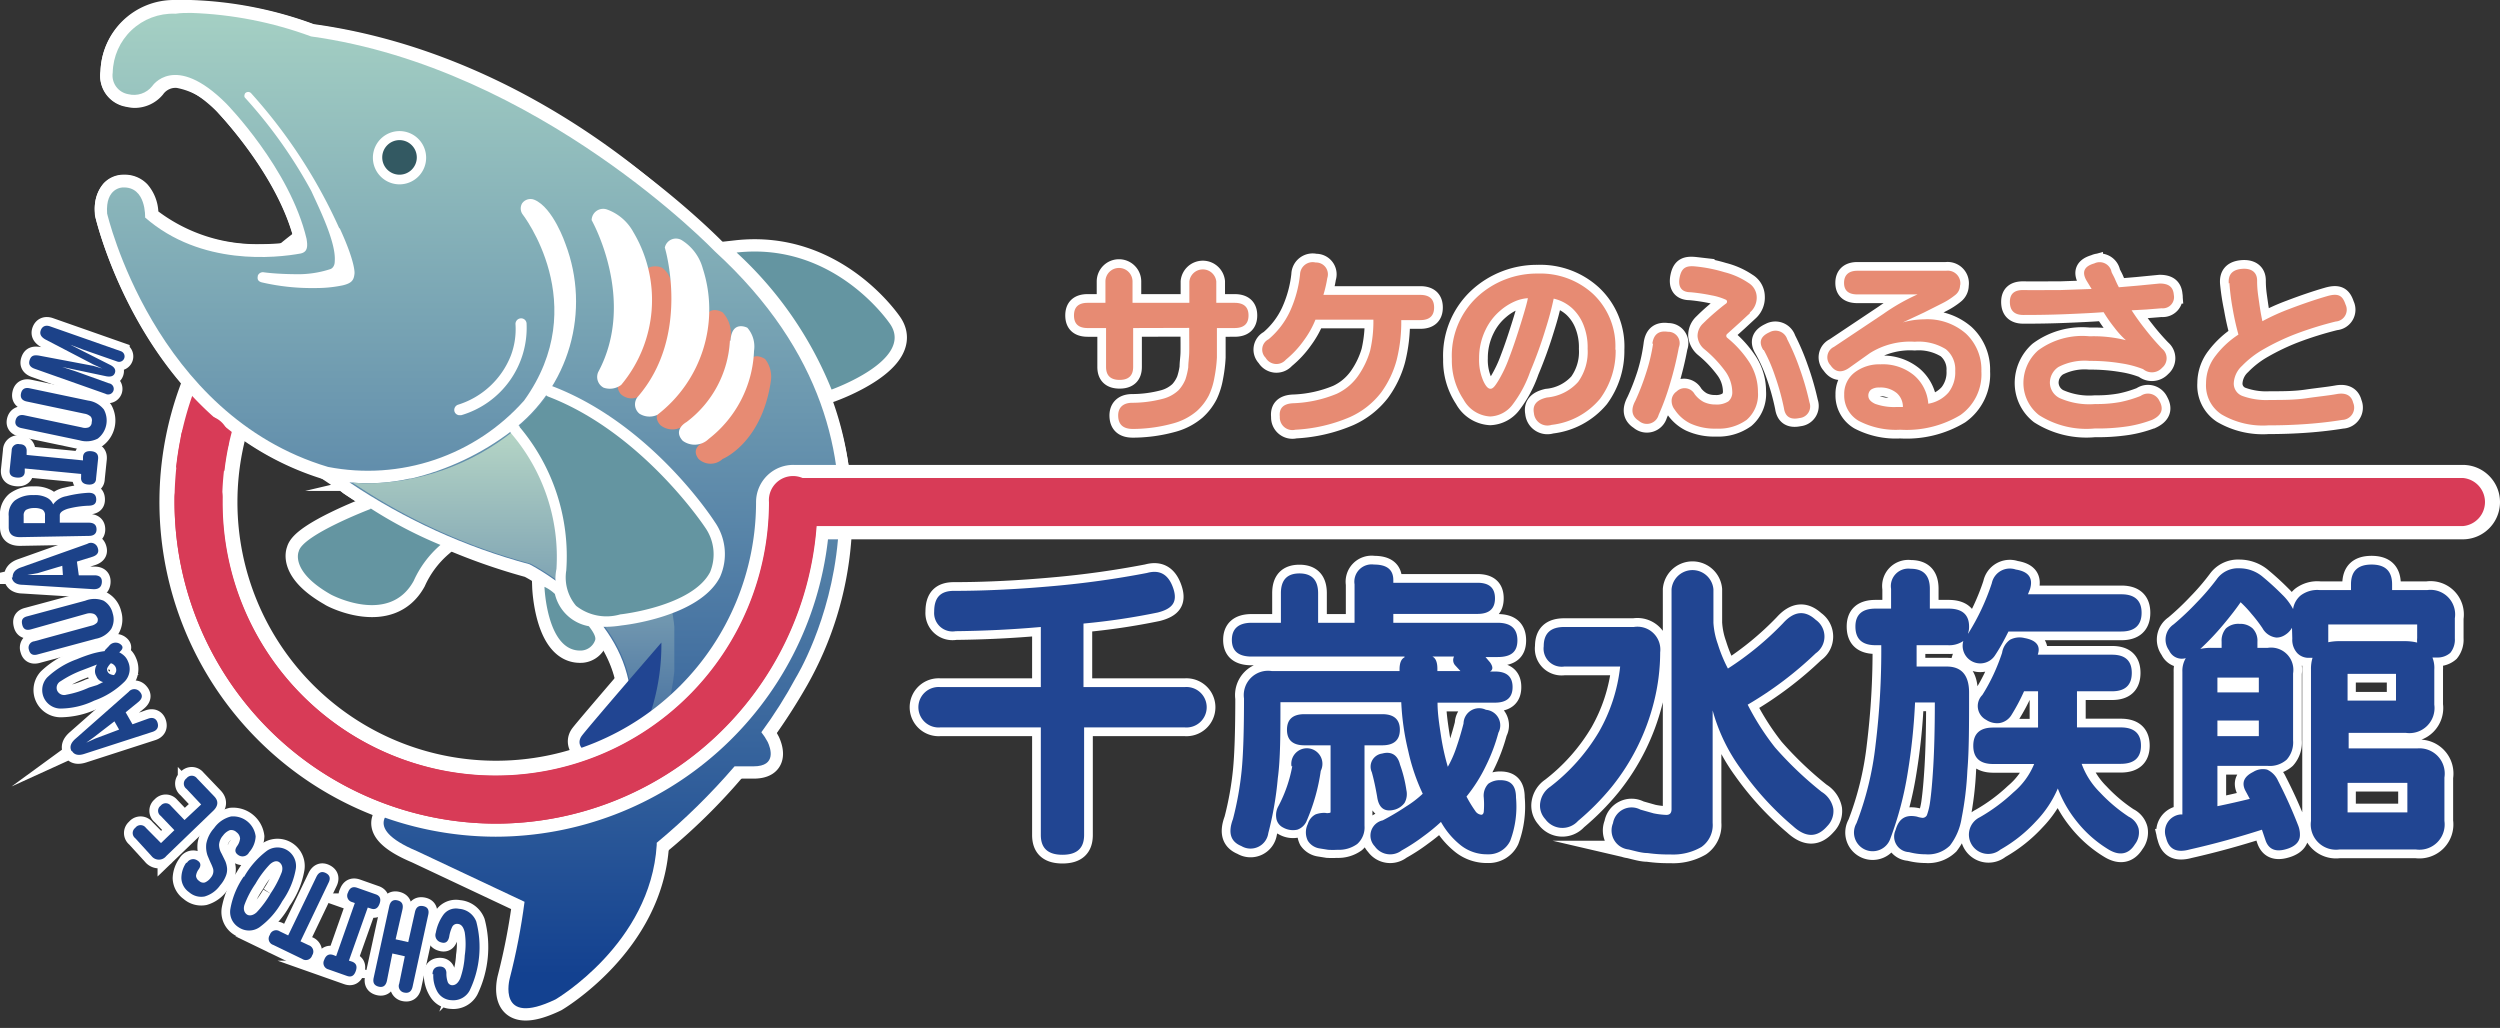 <svg xmlns="http://www.w3.org/2000/svg" xmlns:xlink="http://www.w3.org/1999/xlink" viewBox="0 0 160.57 66.02"><rect x="0" y="0" width="160.57" height="66.02" fill="#333333" stroke="none"/><defs><style>.cls-1,.cls-16,.cls-3,.cls-4{fill:none;}.cls-2{fill:#fff;}.cls-16,.cls-3,.cls-4{stroke:#fff;stroke-miterlimit:10;}.cls-3{stroke-width:1.58px;}.cls-4{stroke-width:1.9px;}.cls-5{fill:#d83b57;}.cls-6{clip-path:url(#clip-path);}.cls-7{fill:url(#名称未設定グラデーション_7);}.cls-8{clip-path:url(#clip-path-2);}.cls-9{fill:url(#名称未設定グラデーション_8);}.cls-10{fill:#e78b73;}.cls-11{fill:#6495a1;}.cls-12{fill:#335962;}.cls-13{clip-path:url(#clip-path-3);}.cls-14{fill:url(#名称未設定グラデーション_7-2);}.cls-15{fill:#214592;}.cls-16{stroke-width:1.12px;}.cls-17{fill:#1c4289;}</style><clipPath id="clip-path"><path class="cls-1" d="M26.39,30.76h.3l-.21,0-.09,0"/></clipPath><linearGradient id="名称未設定グラデーション_7" x1="-437.64" y1="392.36" x2="-436.64" y2="392.36" gradientTransform="matrix(0, 54.86, 54.86, 0, -21497.48, 24008.74)" gradientUnits="userSpaceOnUse"><stop offset="0" stop-color="#bddcc8"/><stop offset="0.32" stop-color="#89adb7"/><stop offset="1" stop-color="#134190"/></linearGradient><clipPath id="clip-path-2"><path class="cls-1" d="M11.24.88a3.87,3.87,0,0,0-4,3.78,1.22,1.22,0,0,0,1,1.39,1.5,1.5,0,0,0,1.53-.51s1.43-2.22,4.76,1.11c0,0,4.09,4.16,5.16,8.69.07.44.1.83-.37.94-1.58.29-6.41.83-10-2.31,0,0,.09-2-1.44-1.93,0,0-1.12,0-1,1.67,0,0,3,12.94,14.19,16.28a13.42,13.42,0,0,0,12.59-4.26c4.45-6.19-.12-12-.12-12a.65.65,0,0,1,0-.68.66.66,0,0,1,.78-.22c1.21.5,2,2.84,2,2.84a10.41,10.41,0,0,1-3.45,12,17.14,17.14,0,0,1-6.48,3.07l.21,0h-.3a12.11,12.11,0,0,1-3.86.24A38.76,38.76,0,0,0,34,36.24s5.08,2.54,6.27,7.07a9.45,9.45,0,0,1-1.36,7.9l-.21-.05a26.43,26.43,0,0,0-13.33.73S23,53.08,26.79,54.67l6.9,3.25a40.89,40.89,0,0,1-.95,4.92s-.87,3.18,2.94,1.35c0,0,6.11-3.57,6.5-9.92,0,0,0-.05,0-.14a41.69,41.69,0,0,0,5-4.91l.93,0h.29c1.52,0,1.08-1.2.91-1.56h0a3.93,3.93,0,0,0-.41-.63,29.46,29.46,0,0,0,2.22-3.51s8.93-14.44-5.2-27.37c0,0-11.3-11.78-25.94-13.81A24.65,24.65,0,0,0,12.29.83c-.36,0-.71,0-1,.05"/></clipPath><linearGradient id="名称未設定グラデーション_8" x1="-437.08" y1="393.13" x2="-436.08" y2="393.13" gradientTransform="matrix(0, 63.93, 63.93, 0, -25097.42, 27941.25)" gradientUnits="userSpaceOnUse"><stop offset="0" stop-color="#a9d4c5"/><stop offset="0.43" stop-color="#6b97af"/><stop offset="1" stop-color="#134190"/></linearGradient><clipPath id="clip-path-3"><path class="cls-1" d="M33,27.67a15.3,15.3,0,0,1-9.59,3.38h0l-.8-.06.33.21h0a37.88,37.88,0,0,0,11.13,5s5.08,2.54,6.27,7.07a9.44,9.44,0,0,1-1.49,8.09l.69.1a14.49,14.49,0,0,0,3.85-9.74c0-6.29-4.2-11.71-10.24-14.18l-.11.09"/></clipPath><linearGradient id="名称未設定グラデーション_7-2" x1="-441.11" y1="387.87" x2="-440.11" y2="387.87" gradientTransform="matrix(0, 29.2, 29.2, 0, -11293.14, 12906.77)" xlink:href="#名称未設定グラデーション_7"/></defs><g id="レイヤー_2" data-name="レイヤー 2"><g id="レイヤー_1-2" data-name="レイヤー 1"><path class="cls-2" d="M45.93,16.17S34.63,4.39,20,2.36A23.12,23.12,0,0,0,11.24.88a3.87,3.87,0,0,0-4,3.78,1.22,1.22,0,0,0,1,1.39,1.5,1.5,0,0,0,1.53-.51s1.43-2.22,4.76,1.11c0,0,4.09,4.16,5.16,8.69.07.44.1.83-.37.94-1.58.29-6.41.83-10-2.31,0,0,.09-2-1.44-1.93,0,0-1.11,0-1,1.67,0,0,3,12.94,14.19,16.28a13.44,13.44,0,0,0,12.59-4.26c4.45-6.19-.12-12-.12-12a.65.65,0,0,1,0-.68.66.66,0,0,1,.78-.22c1.21.5,2,2.84,2,2.84a10.41,10.41,0,0,1-3.45,12,17.14,17.14,0,0,1-6.48,3.07l.21,0h-.3a12.11,12.11,0,0,1-3.86.24A38.76,38.76,0,0,0,34,36.24s5.08,2.54,6.27,7.07a3.81,3.81,0,0,1,.11.41c-1.32,1.54-2.81,3.28-3,3.54-.31.43-.21,1.37,2.72,1.65A8.77,8.77,0,0,1,38.9,51.2l-.21,0a26.43,26.43,0,0,0-13.33.73S23,53.08,26.79,54.67l6.9,3.25a40.89,40.89,0,0,1-.95,4.92s-.87,3.18,2.94,1.35c0,0,6.11-3.57,6.5-9.92,0,0,0-.05,0-.14a41.69,41.69,0,0,0,5-4.91l.93,0h.29c1.52,0,1.08-1.2.91-1.56h0a4.36,4.36,0,0,0-.4-.63,30.73,30.73,0,0,0,2.21-3.51s8.93-14.44-5.2-27.37"/><path class="cls-3" d="M45.93,16.17S34.63,4.39,20,2.36A23.12,23.12,0,0,0,11.24.88a3.87,3.87,0,0,0-4,3.78,1.22,1.22,0,0,0,1,1.39,1.5,1.5,0,0,0,1.53-.51s1.43-2.22,4.76,1.11c0,0,4.09,4.16,5.16,8.69.07.44.1.83-.37.94-1.58.29-6.41.83-10-2.31,0,0,.09-2-1.44-1.93,0,0-1.11,0-1,1.67,0,0,3,12.94,14.19,16.28a13.44,13.44,0,0,0,12.59-4.26c4.45-6.19-.12-12-.12-12a.65.65,0,0,1,0-.68.66.66,0,0,1,.78-.22c1.21.5,2,2.84,2,2.84a10.41,10.41,0,0,1-3.45,12,17.14,17.14,0,0,1-6.48,3.07l.21,0h-.3a12.11,12.11,0,0,1-3.86.24A38.76,38.76,0,0,0,34,36.24s5.08,2.54,6.27,7.07a3.81,3.81,0,0,1,.11.41c-1.32,1.54-2.81,3.28-3,3.54-.31.43-.21,1.37,2.72,1.65A8.77,8.77,0,0,1,38.9,51.2l-.21,0a26.43,26.43,0,0,0-13.33.73S23,53.08,26.79,54.67l6.9,3.25a40.89,40.89,0,0,1-.95,4.92s-.87,3.18,2.94,1.35c0,0,6.11-3.57,6.5-9.92,0,0,0-.05,0-.14a41.69,41.69,0,0,0,5-4.91l.93,0h.29c1.52,0,1.08-1.2.91-1.56h0a4.36,4.36,0,0,0-.4-.63,30.73,30.73,0,0,0,2.21-3.51S60.06,29.1,45.93,16.17Z"/><path class="cls-2" d="M57.19,20.84s-3.52-5.33-9.88-4.62a24.26,24.26,0,0,1,6.1,8.8s5.29-1.88,3.78-4.18"/><path class="cls-3" d="M57.19,20.84s-3.52-5.33-9.88-4.62a24.26,24.26,0,0,1,6.1,8.8S58.7,23.14,57.19,20.84Z"/><path class="cls-2" d="M26.57,37.31A6.66,6.66,0,0,1,28.29,35a28.09,28.09,0,0,1-4.49-2.35s-4.36,1.66-4.61,2.72c0,0-.6,1.27,2.07,2.78,0,0,3.73,2,5.31-.88"/><path class="cls-3" d="M26.57,37.31A6.66,6.66,0,0,1,28.29,35a28.09,28.09,0,0,1-4.49-2.35s-4.36,1.66-4.61,2.72c0,0-.6,1.27,2.07,2.78C21.26,38.19,25,40.15,26.57,37.31Z"/><path class="cls-2" d="M38.23,41.1c.05-.2-.12-.51-.41-.88a2.73,2.73,0,0,1-2.18-2.07,2.56,2.56,0,0,0-.67-.46s.15,4.25,2.41,4.09a1,1,0,0,0,.85-.68"/><path class="cls-3" d="M38.23,41.1c.05-.2-.12-.51-.41-.88a2.73,2.73,0,0,1-2.18-2.07,2.56,2.56,0,0,0-.67-.46s.15,4.25,2.41,4.09A1,1,0,0,0,38.23,41.1Z"/><path class="cls-2" d="M31.86,52.9A20.66,20.66,0,1,1,52.51,32.25,20.68,20.68,0,0,1,31.86,52.9m0-38.21A17.56,17.56,0,1,0,49.42,32.25,17.58,17.58,0,0,0,31.86,14.69"/><path class="cls-4" d="M31.86,52.9A20.66,20.66,0,1,1,52.51,32.25,20.68,20.68,0,0,1,31.86,52.9Zm0-38.21A17.56,17.56,0,1,0,49.42,32.25,17.58,17.58,0,0,0,31.86,14.69Z"/><path class="cls-5" d="M31.86,52.9A20.66,20.66,0,1,1,52.51,32.25,20.68,20.68,0,0,1,31.86,52.9m0-38.21A17.56,17.56,0,1,0,49.42,32.25,17.58,17.58,0,0,0,31.86,14.69"/><path class="cls-2" d="M40.31,56.2h0A3.31,3.31,0,0,1,37.47,55a3.43,3.43,0,0,1-.39-2.85.86.86,0,0,1,.2-.33,8.61,8.61,0,0,0,2.19-8.28s0,0,0,0c-1-3.81-5.14-6.16-5.76-6.49a39.5,39.5,0,0,1-11.62-5.34.84.84,0,0,1-.37-.75c-.25,0-.5-.08-.75-.14h-.07C9.34,27.35,6.25,14.44,6.12,13.9c0,0,0-.08,0-.11a2.54,2.54,0,0,1,.52-2,1.74,1.74,0,0,1,1.26-.57h.06a2,2,0,0,1,1.51.62,2.89,2.89,0,0,1,.7,1.74,10.54,10.54,0,0,0,6.6,2.1,14.42,14.42,0,0,0,2.14-.16h0C17.87,11.26,14,7.27,14,7.23a4.51,4.51,0,0,0-2.68-1.59,1,1,0,0,0-.8.36l-.06.08a2.35,2.35,0,0,1-1.8.85,2.45,2.45,0,0,1-.55-.07,2,2,0,0,1-1.65-2.3A4.71,4.71,0,0,1,11.17,0h0c.35,0,.71,0,1.08,0a25.1,25.1,0,0,1,7.9,1.55c14.49,2,24.33,12.33,25,13.07l1.28,1.17C54,22.7,55.1,30,54.66,34.9A22.3,22.3,0,0,1,51.85,44a38.71,38.71,0,0,1-10.8,12.09.86.86,0,0,1-.44.15h-.3m-1.67-3.36a1.62,1.62,0,0,0,.17,1.2,1.9,1.9,0,0,0,1.49.5A37.39,37.39,0,0,0,50.39,43.15l0,0A20.79,20.79,0,0,0,53,34.68c.57-6.56-2-12.5-7.63-17.66l-1.31-1.19s0,0-.05-.05S34,5.14,19.87,3.19l-.19,0a23.72,23.72,0,0,0-7.39-1.47c-.34,0-.67,0-1,0h-.14a3,3,0,0,0-3.09,3v0a.37.37,0,0,0,.36.44l.08,0h.11A.65.65,0,0,0,9.13,5a2.66,2.66,0,0,1,2.15-1c1.18,0,2.48.7,3.86,2.08.18.18,4.27,4.38,5.38,9.09a.43.43,0,0,1,0,0c.21,1.31-.42,1.75-1,1.89h-.05a15.59,15.59,0,0,1-2.74.24,12,12,0,0,1-8-2.75.8.8,0,0,1-.29-.66A1.58,1.58,0,0,0,8.24,13a.37.37,0,0,0-.3-.1h0c-.08,0-.18.24-.14.69.22.89,3.34,12.54,13.56,15.61a12.35,12.35,0,0,0,2.48.25,12.83,12.83,0,0,0,9.25-4.21c4-5.61-.07-10.91-.11-11a.42.42,0,0,1-.09-.14A1.47,1.47,0,0,1,34.16,12a1.39,1.39,0,0,1,.57.11c1.48.61,2.32,2.89,2.47,3.34,3,8-3.69,12.88-3.76,12.93a18.34,18.34,0,0,1-6.24,3.08.82.82,0,0,1-.51.17h-.22q-.54.11-1.08.18a34.73,34.73,0,0,0,8.8,3.65l.17.07c.22.11,5.42,2.75,6.7,7.57a10.17,10.17,0,0,1-2.42,9.77"/><g class="cls-6"><rect class="cls-7" x="26.39" y="30.74" width="0.3" height="0.03"/></g><g class="cls-8"><rect class="cls-9" x="6.77" y="0.7" width="53.28" height="65.32"/></g><path class="cls-10" d="M41.41,17.45s1,4.13-1.64,6.85a.92.92,0,0,0,.09,1,1,1,0,0,0,1.31.08,6.69,6.69,0,0,0,1.94-6.83,1.43,1.43,0,0,0-.57-1.34c-.25-.16-1-.18-1.13.27"/><path class="cls-10" d="M45.25,20.87a12.28,12.28,0,0,1-2.59,5.25s-.89.48-.24,1.19a1.23,1.23,0,0,0,1.67-.12s2.59-1.35,2.85-5.64a2,2,0,0,0-.53-1.49s-1.1-.65-1.16.81"/><path class="cls-10" d="M48,23.75a11.29,11.29,0,0,1-2.82,4.65s-.86.37-.31,1.08a1.13,1.13,0,0,0,1.54,0s2.51-1,3.1-5a1.84,1.84,0,0,0-.37-1.42s-1-.69-1.14.65"/><path class="cls-2" d="M38,14.14s2.91,5.12.42,9.76a.78.78,0,0,0,.35,1,1.21,1.21,0,0,0,1.13-.18,8.51,8.51,0,0,0,.78-9.81A3.13,3.13,0,0,0,39,13.46a.74.74,0,0,0-1,.68"/><path class="cls-2" d="M46.88,21.88a7,7,0,0,1-2.79,5.23s-.9.48-.24,1.2a1.29,1.29,0,0,0,1.67-.12,7.52,7.52,0,0,0,2.91-5.66A1.83,1.83,0,0,0,48,21.05s-1-.52-1.08.83"/><path class="cls-2" d="M42.7,15.9s1.71,5.64-1.76,9.61a.77.77,0,0,0,.13,1.06,1.21,1.21,0,0,0,1.14.08,8.53,8.53,0,0,0,2.93-9.4,3.09,3.09,0,0,0-1.3-1.79.73.73,0,0,0-1.14.44"/><path class="cls-11" d="M47.31,16.22a24.26,24.26,0,0,1,6.1,8.8s5.29-1.88,3.78-4.18c0,0-3.52-5.33-9.88-4.62"/><path class="cls-11" d="M23.8,32.69s-4.36,1.66-4.61,2.72c0,0-.6,1.27,2.07,2.78,0,0,3.73,2,5.31-.88A6.66,6.66,0,0,1,28.29,35a28.09,28.09,0,0,1-4.49-2.35"/><path class="cls-2" d="M29.52,26.67a.35.35,0,0,1-.33-.24A.36.36,0,0,1,29.4,26a5.36,5.36,0,0,0,3.41-3.16,4.79,4.79,0,0,0,.3-2,.36.36,0,0,1,.31-.39.35.35,0,0,1,.4.31,5.85,5.85,0,0,1-4.17,5.9.28.28,0,0,1-.13,0"/><path class="cls-2" d="M25.66,11.84a1.71,1.71,0,1,1,1.71-1.7,1.71,1.71,0,0,1-1.71,1.7m0-2.22a.52.52,0,1,0,.52.52.52.52,0,0,0-.52-.52"/><path class="cls-12" d="M26.77,10.14A1.11,1.11,0,1,1,25.66,9a1.11,1.11,0,0,1,1.11,1.11"/><path class="cls-11" d="M37.82,40.22a2.73,2.73,0,0,1-2.18-2.07,2.56,2.56,0,0,0-.67-.46s.15,4.25,2.41,4.09a1,1,0,0,0,.85-.68c.05-.2-.12-.51-.41-.88"/><g class="cls-13"><rect class="cls-14" x="22.53" y="27.58" width="20.78" height="23.92"/></g><path class="cls-11" d="M45.58,33.7s-4.87-7.33-10.25-8.56a10.19,10.19,0,0,1-2.24,2.44c.52.69,3.51,4.43,3,9,0,0-.51,3.25,3.77,3.21,0,0,8.41-.6,5.72-6.11"/><path class="cls-2" d="M21.79,14.66A33.4,33.4,0,0,0,16.14,6a.26.26,0,0,0-.4,0s-.1.18,0,.28A30.53,30.53,0,0,1,20,12.28c.45,1,1.6,3.28,1.5,4.5,0,.41-.27.5-.27.5a6.65,6.65,0,0,1-2.28.33s-1.11,0-2-.12a.35.35,0,0,0-.39.21c0,.08-.11.35.27.44a14.14,14.14,0,0,0,3.4.36A8.41,8.41,0,0,0,22,18.33c.6-.14.73-.34.77-.77,0,0,.08-.67-.95-2.9"/><path class="cls-2" d="M38.83,40.26a3.15,3.15,0,0,1-2.38-.86,3.46,3.46,0,0,1-.71-2.86,12.19,12.19,0,0,0-2.89-8.68l-.05-.06a.36.36,0,0,1,.57-.43l0,.05a12.88,12.88,0,0,1,3,9.22,0,0,0,0,1,0,0A2.82,2.82,0,0,0,37,38.91a3.15,3.15,0,0,0,2.84.55c.06,0,4.63-.52,5.77-2.72a3,3,0,0,0-.32-2.86s-4-6.07-10.06-8.4a.36.36,0,1,1,.26-.67c6.31,2.42,10.25,8.45,10.41,8.7a3.61,3.61,0,0,1,.34,3.56c-1.31,2.54-6.11,3.08-6.31,3.1a6.91,6.91,0,0,1-1.07.09"/><path class="cls-15" d="M42.48,41.27s-4.76,5.5-5.12,6-.22,1.42,2.94,1.67a14.1,14.1,0,0,0,2.18-7.66"/><path class="cls-2" d="M31.86,53.74a21.52,21.52,0,0,1-21.5-21.49c0-.11,0-.22,0-.33a2.39,2.39,0,0,1,4.78.08v.25a16.71,16.71,0,1,0,33.42,0A2.39,2.39,0,0,1,51,29.86H158.18a2.39,2.39,0,0,1,0,4.78h-105a21.52,21.52,0,0,1-21.36,19.1"/><path class="cls-5" d="M31.86,52.9A20.68,20.68,0,0,1,11.21,32.25v-.32a1.56,1.56,0,0,1,1.57-1.52A1.54,1.54,0,0,1,14.3,32v.27a17.56,17.56,0,0,0,35.12,0A1.54,1.54,0,0,1,51,30.7H158.18a1.55,1.55,0,0,1,0,3.09H52.45A20.67,20.67,0,0,1,31.86,52.9"/><path class="cls-5" d="M31.86,52.9A20.68,20.68,0,0,1,11.61,28.17a1.55,1.55,0,1,1,3,.61,18.22,18.22,0,0,0-.34,3.47,17.56,17.56,0,0,0,35.12,0,1.55,1.55,0,1,1,3.09,0A20.68,20.68,0,0,1,31.86,52.9"/><path class="cls-2" d="M72.78,21.07v2.5c0,.55-.29.83-.87.83s-.87-.28-.87-.83v-2.5H69.86c-.59,0-.88-.27-.88-.81s.29-.81.88-.81H71V18.08a.87.87,0,0,1,1.74,0v1.37h3.65V18.08a.87.87,0,0,1,1.73,0v1.37h1.17q.9,0,.9.81t-.9.81H78.16q0,1.23,0,1.89A9.09,9.09,0,0,1,78,24.25a4.43,4.43,0,0,1-.36,1.15,3.53,3.53,0,0,1-.77,1,3.91,3.91,0,0,1-1.47.78,9.83,9.83,0,0,1-2.64.37c-.6,0-.91-.26-.94-.79s.26-.88.88-.89a7.81,7.81,0,0,0,2-.26,2.3,2.3,0,0,0,1-.55,2.33,2.33,0,0,0,.44-.7,4.56,4.56,0,0,0,.18-.77c0-.28.05-.59.06-.91s0-.86,0-1.62Z"/><path class="cls-16" d="M72.78,21.07v2.5c0,.55-.29.83-.87.83s-.87-.28-.87-.83v-2.5H69.86c-.59,0-.88-.27-.88-.81s.29-.81.88-.81H71V18.08a.87.87,0,0,1,1.74,0v1.37h3.65V18.08a.87.87,0,0,1,1.73,0v1.37h1.17q.9,0,.9.81t-.9.81H78.16q0,1.23,0,1.89A9.09,9.09,0,0,1,78,24.25a4.43,4.43,0,0,1-.36,1.15,3.53,3.53,0,0,1-.77,1,3.91,3.91,0,0,1-1.47.78,9.83,9.83,0,0,1-2.64.37c-.6,0-.91-.26-.94-.79s.26-.88.88-.89a7.81,7.81,0,0,0,2-.26,2.3,2.3,0,0,0,1-.55,2.33,2.33,0,0,0,.44-.7,4.56,4.56,0,0,0,.18-.77c0-.28.05-.59.06-.91s0-.86,0-1.62Z"/><path class="cls-2" d="M83.5,17.63a.81.81,0,0,1,1-.77.76.76,0,0,1,.75,1A8.34,8.34,0,0,1,85,18.94h6.22c.59,0,.89.27.89.81s-.3.81-.89.81H90a10,10,0,0,1-.3,2.58,6.32,6.32,0,0,1-1,2.08,5.22,5.22,0,0,1-2,1.57,10.19,10.19,0,0,1-3.5.81.81.81,0,0,1-1-.83q-.09-.82.84-.87a8,8,0,0,0,2.82-.61,3.47,3.47,0,0,0,1.39-1.18A5.46,5.46,0,0,0,88,22.53a8.38,8.38,0,0,0,.21-2H84.49a6,6,0,0,1-.73,1.31,6.26,6.26,0,0,1-1.17,1.26.8.8,0,0,1-1.3-.12.74.74,0,0,1,.19-1.19A5.23,5.23,0,0,0,82.85,20a7.61,7.61,0,0,0,.65-2.38"/><path class="cls-16" d="M83.5,17.63a.81.81,0,0,1,1-.77.76.76,0,0,1,.75,1A8.34,8.34,0,0,1,85,18.94h6.22c.59,0,.89.27.89.81s-.3.81-.89.81H90a10,10,0,0,1-.3,2.58,6.32,6.32,0,0,1-1,2.08,5.22,5.22,0,0,1-2,1.57,10.19,10.19,0,0,1-3.5.81.81.81,0,0,1-1-.83q-.09-.82.84-.87a8,8,0,0,0,2.82-.61,3.47,3.47,0,0,0,1.39-1.18A5.46,5.46,0,0,0,88,22.53a8.38,8.38,0,0,0,.21-2H84.49a6,6,0,0,1-.73,1.31,6.26,6.26,0,0,1-1.17,1.26.8.8,0,0,1-1.3-.12.74.74,0,0,1,.19-1.19A5.23,5.23,0,0,0,82.85,20,7.61,7.61,0,0,0,83.5,17.63Z"/><path class="cls-2" d="M103.77,22.46a5.17,5.17,0,0,1-1,3.15,4.75,4.75,0,0,1-3.12,1.68.87.87,0,0,1-1.13-.76c-.1-.53.18-.85.84-1a3.05,3.05,0,0,0,2-1,3.31,3.31,0,0,0,.61-2.13,3.86,3.86,0,0,0-.29-1.59,2.93,2.93,0,0,0-.69-1,2.7,2.7,0,0,0-.74-.48,2.73,2.73,0,0,0-.46-.15,19.6,19.6,0,0,1-.51,1.92,27.83,27.83,0,0,1-1,2.77A7.64,7.64,0,0,1,97.14,26a1.89,1.89,0,0,1-1.43.75A2.08,2.08,0,0,1,94,25.66a4.5,4.5,0,0,1-.75-2.6,5.16,5.16,0,0,1,1.64-4,5.64,5.64,0,0,1,3.89-1.49,5,5,0,0,1,3.54,1.31,4.61,4.61,0,0,1,1.43,3.58M95,23a3.38,3.38,0,0,0,.25,1.42c.16.37.32.55.48.55s.29-.17.5-.51a8.34,8.34,0,0,0,.7-1.48c.25-.65.5-1.4.77-2.27s.41-1.39.43-1.56a2.59,2.59,0,0,0-.77.18,3.65,3.65,0,0,0-1,.62,3.7,3.7,0,0,0-.93,1.2A4.12,4.12,0,0,0,95,23"/><path class="cls-16" d="M103.77,22.46a5.17,5.17,0,0,1-1,3.15,4.75,4.75,0,0,1-3.12,1.68.87.87,0,0,1-1.13-.76c-.1-.53.18-.85.84-1a3.05,3.05,0,0,0,2-1,3.31,3.31,0,0,0,.61-2.13,3.86,3.86,0,0,0-.29-1.59,2.93,2.93,0,0,0-.69-1,2.7,2.7,0,0,0-.74-.48,2.73,2.73,0,0,0-.46-.15,19.6,19.6,0,0,1-.51,1.92,27.83,27.83,0,0,1-1,2.77A7.64,7.64,0,0,1,97.14,26a1.89,1.89,0,0,1-1.43.75A2.08,2.08,0,0,1,94,25.66a4.5,4.5,0,0,1-.75-2.6,5.16,5.16,0,0,1,1.64-4,5.64,5.64,0,0,1,3.89-1.49,5,5,0,0,1,3.54,1.31A4.61,4.61,0,0,1,103.77,22.46ZM95,23a3.38,3.38,0,0,0,.25,1.42c.16.37.32.55.48.55s.29-.17.5-.51a8.34,8.34,0,0,0,.7-1.48c.25-.65.5-1.4.77-2.27s.41-1.39.43-1.56a2.59,2.59,0,0,0-.77.18,3.65,3.65,0,0,0-1,.62,3.7,3.7,0,0,0-.93,1.2A4.12,4.12,0,0,0,95,23Z"/><path class="cls-2" d="M106.13,22.05c.09-.58.41-.83,1-.74a.73.73,0,0,1,.7,1,21.9,21.9,0,0,1-.57,2.34,15.64,15.64,0,0,1-.73,2,.78.78,0,0,1-1.27.38c-.46-.29-.53-.72-.23-1.28a15,15,0,0,0,.68-1.75,11.49,11.49,0,0,0,.46-1.9m6.24-2-.67.62-.81.73a.16.16,0,0,0,0,.24,6.79,6.79,0,0,1,1.42,1.57,3.56,3.56,0,0,1,.56,1.93,2.15,2.15,0,0,1-.73,1.78,3.06,3.06,0,0,1-1.92.56,3.77,3.77,0,0,1-1.69-.33,2.54,2.54,0,0,1-1-.88.91.91,0,0,1-.2-.67.74.74,0,0,1,.32-.51.73.73,0,0,1,1.15.17,1.77,1.77,0,0,0,.57.5,1.71,1.71,0,0,0,.77.17,1.39,1.39,0,0,0,.83-.2.76.76,0,0,0,.25-.62,2.35,2.35,0,0,0-.49-1.37,7.77,7.77,0,0,0-1.3-1.36,1.19,1.19,0,0,1-.44-.83,1.1,1.1,0,0,1,.36-.83c.24-.24.49-.47.76-.7s.5-.42.72-.58a.15.15,0,0,0,0-.23,3.91,3.91,0,0,0-.94-.29,11.86,11.86,0,0,0-1.35-.2c-.6,0-.83-.37-.69-1s.47-.72,1.08-.65a9.52,9.52,0,0,1,1.78.36,4.87,4.87,0,0,1,1.55.69,1.09,1.09,0,0,1,.53.91,1.25,1.25,0,0,1-.45,1m.88,2.41c-.32-.51-.19-.89.39-1.15a.79.79,0,0,1,1.14.45,14.35,14.35,0,0,1,.79,1.85,17.67,17.67,0,0,1,.64,2.21.75.75,0,0,1-.64,1q-.88.19-1-.63a15.6,15.6,0,0,0-.58-2.09,10.26,10.26,0,0,0-.72-1.66"/><path class="cls-16" d="M106.13,22.05c.09-.58.41-.83,1-.74a.73.73,0,0,1,.7,1,21.9,21.9,0,0,1-.57,2.34,15.64,15.64,0,0,1-.73,2,.78.78,0,0,1-1.27.38c-.46-.29-.53-.72-.23-1.28a15,15,0,0,0,.68-1.75A11.49,11.49,0,0,0,106.13,22.05Zm6.24-2-.67.62-.81.73a.16.16,0,0,0,0,.24,6.79,6.79,0,0,1,1.42,1.57,3.56,3.56,0,0,1,.56,1.93,2.15,2.15,0,0,1-.73,1.78,3.06,3.06,0,0,1-1.92.56,3.77,3.77,0,0,1-1.69-.33,2.54,2.54,0,0,1-1-.88.91.91,0,0,1-.2-.67.74.74,0,0,1,.32-.51.73.73,0,0,1,1.15.17,1.77,1.77,0,0,0,.57.5,1.71,1.71,0,0,0,.77.17,1.39,1.39,0,0,0,.83-.2.76.76,0,0,0,.25-.62,2.35,2.35,0,0,0-.49-1.37,7.77,7.77,0,0,0-1.3-1.36,1.19,1.19,0,0,1-.44-.83,1.1,1.1,0,0,1,.36-.83c.24-.24.49-.47.76-.7s.5-.42.72-.58a.15.15,0,0,0,0-.23,3.91,3.91,0,0,0-.94-.29,11.86,11.86,0,0,0-1.35-.2c-.6,0-.83-.37-.69-1s.47-.72,1.08-.65a9.52,9.52,0,0,1,1.78.36,4.87,4.87,0,0,1,1.55.69,1.09,1.09,0,0,1,.53.91A1.25,1.25,0,0,1,112.37,20.05Zm.88,2.41c-.32-.51-.19-.89.39-1.15a.79.79,0,0,1,1.14.45,14.35,14.35,0,0,1,.79,1.85,17.67,17.67,0,0,1,.64,2.21.75.75,0,0,1-.64,1q-.88.19-1-.63a15.6,15.6,0,0,0-.58-2.09A10.26,10.26,0,0,0,113.25,22.46Z"/><path class="cls-2" d="M125.89,18.32a.79.79,0,0,1-.3.62,4.6,4.6,0,0,1-.86.55l-1.15.58-1.37.64a5.09,5.09,0,0,1,1.36-.2,3.77,3.77,0,0,1,2.69.91,3.17,3.17,0,0,1,1,2.43,3.2,3.2,0,0,1-1.35,2.81,6.71,6.71,0,0,1-3.86.94,5.15,5.15,0,0,1-2.67-.57,1.88,1.88,0,0,1-.93-1.69,1.73,1.73,0,0,1,.66-1.41,2.61,2.61,0,0,1,1.67-.53,3.14,3.14,0,0,1,2.16.71,2.65,2.65,0,0,1,.91,1.82,2.2,2.2,0,0,0,1.29-.71,2.1,2.1,0,0,0,.44-1.4,1.67,1.67,0,0,0-.6-1.39,3.33,3.33,0,0,0-2-.48,4.85,4.85,0,0,0-2.88.73l-1.28.91c-.51.38-.93.34-1.25-.13a.74.74,0,0,1,.22-1.18l3.19-2.13a12.91,12.91,0,0,1,2.18-1.24h-3.86c-.58,0-.86-.25-.86-.74s.28-.78.86-.78H125a.81.81,0,0,1,.9.93M120,25.42c0,.21.14.38.44.52a3.58,3.58,0,0,0,1.38.2l.4,0a1.18,1.18,0,0,0-.39-.89,1.63,1.63,0,0,0-1.13-.36.89.89,0,0,0-.52.13.49.49,0,0,0-.18.42"/><path class="cls-16" d="M125.89,18.32a.79.79,0,0,1-.3.62,4.6,4.6,0,0,1-.86.55l-1.15.58-1.37.64a5.09,5.09,0,0,1,1.36-.2,3.77,3.77,0,0,1,2.69.91,3.17,3.17,0,0,1,1,2.43,3.2,3.2,0,0,1-1.35,2.81,6.71,6.71,0,0,1-3.86.94,5.15,5.15,0,0,1-2.67-.57,1.88,1.88,0,0,1-.93-1.69,1.73,1.73,0,0,1,.66-1.41,2.61,2.61,0,0,1,1.67-.53,3.14,3.14,0,0,1,2.16.71,2.65,2.65,0,0,1,.91,1.82,2.2,2.2,0,0,0,1.29-.71,2.1,2.1,0,0,0,.44-1.4,1.67,1.67,0,0,0-.6-1.39,3.33,3.33,0,0,0-2-.48,4.85,4.85,0,0,0-2.88.73l-1.28.91c-.51.38-.93.34-1.25-.13a.74.74,0,0,1,.22-1.18l3.19-2.13a12.91,12.91,0,0,1,2.18-1.24h-3.86c-.58,0-.86-.25-.86-.74s.28-.78.86-.78H125A.81.81,0,0,1,125.89,18.32ZM120,25.42c0,.21.14.38.44.52a3.58,3.58,0,0,0,1.38.2l.4,0a1.18,1.18,0,0,0-.39-.89,1.63,1.63,0,0,0-1.13-.36.89.89,0,0,0-.52.13A.49.49,0,0,0,120,25.42Z"/><path class="cls-2" d="M134,18q-.45-.81.51-1.08a.78.78,0,0,1,1.1.5c0,.08.12.25.23.5a5.86,5.86,0,0,0,.25.53l1.18-.1,1.44-.14c.57,0,.87.21.91.73a.72.72,0,0,1-.78.86l-1,.08-.93.05a14.87,14.87,0,0,0,.87,1.21,15.45,15.45,0,0,0,1.09,1.26.79.79,0,0,1,0,1.22.88.88,0,0,1-1.22.09,6.46,6.46,0,0,0-1.39-.37,11.93,11.93,0,0,0-2.05-.16,3.65,3.65,0,0,0-2,.39,1.22,1.22,0,0,0-.55,1,1.12,1.12,0,0,0,.63,1,4.71,4.71,0,0,0,2.28.38,8.28,8.28,0,0,0,1.62-.13,7.74,7.74,0,0,0,1.3-.39.81.81,0,0,1,1.21.33c.29.52.13.92-.46,1.2a7.82,7.82,0,0,1-1.57.42,12.92,12.92,0,0,1-2.13.14,5.66,5.66,0,0,1-3.58-.86,2.62,2.62,0,0,1-1-2.08,2.81,2.81,0,0,1,.94-2.07,4.77,4.77,0,0,1,3.31-.91,8.51,8.51,0,0,1,2.33.25,5.75,5.75,0,0,1-.73-.8,9.62,9.62,0,0,1-.7-1c-.65.05-1.47.09-2.46.13s-1.89.05-2.69.05q-.87,0-.87-.84c0-.52.29-.77.87-.76s1.49,0,2.38,0l2-.07L134,18"/><path class="cls-16" d="M134,18q-.45-.81.51-1.08a.78.78,0,0,1,1.1.5c0,.08.12.25.23.5a5.86,5.86,0,0,0,.25.53l1.18-.1,1.44-.14c.57,0,.87.21.91.73a.72.72,0,0,1-.78.86l-1,.08-.93.05a14.87,14.87,0,0,0,.87,1.21,15.45,15.45,0,0,0,1.09,1.26.79.79,0,0,1,0,1.22.88.88,0,0,1-1.22.09,6.46,6.46,0,0,0-1.39-.37,11.93,11.93,0,0,0-2.05-.16,3.65,3.65,0,0,0-2,.39,1.22,1.22,0,0,0-.55,1,1.12,1.12,0,0,0,.63,1,4.71,4.71,0,0,0,2.28.38,8.28,8.28,0,0,0,1.62-.13,7.74,7.74,0,0,0,1.3-.39.81.81,0,0,1,1.21.33c.29.52.13.92-.46,1.2a7.82,7.82,0,0,1-1.57.42,12.92,12.92,0,0,1-2.13.14,5.66,5.66,0,0,1-3.58-.86,2.62,2.62,0,0,1-1-2.08,2.81,2.81,0,0,1,.94-2.07,4.77,4.77,0,0,1,3.31-.91,8.51,8.51,0,0,1,2.33.25,5.75,5.75,0,0,1-.73-.8,9.62,9.62,0,0,1-.7-1c-.65.05-1.47.09-2.46.13s-1.89.05-2.69.05q-.87,0-.87-.84c0-.52.29-.77.87-.76s1.49,0,2.38,0l2-.07Z"/><path class="cls-2" d="M143.15,18.21c-.05-.57.22-.88.82-.94s1,.19,1,.75.06.9.13,1.4.14.9.21,1.21a13.75,13.75,0,0,1,1.77-.8c.84-.32,1.63-.59,2.39-.81s1,0,1.18.54a.76.76,0,0,1-.63,1.09,22.5,22.5,0,0,0-2.6.81,14.73,14.73,0,0,0-2,.95A6.14,6.14,0,0,0,144,23.5a1.62,1.62,0,0,0-.53,1.13.85.85,0,0,0,.55.8,4.48,4.48,0,0,0,1.76.26c.82,0,1.6,0,2.35-.11s1.4-.17,1.95-.27.94.06,1.06.56a.79.79,0,0,1-.7,1.1c-.68.11-1.43.2-2.24.26s-1.65.09-2.51.09a5.24,5.24,0,0,1-3-.7,2.22,2.22,0,0,1-1-2,2.88,2.88,0,0,1,.62-1.78,5.84,5.84,0,0,1,1.46-1.35,16.71,16.71,0,0,1-.37-1.66,14.76,14.76,0,0,1-.21-1.66"/><path class="cls-16" d="M143.15,18.21c-.05-.57.22-.88.82-.94s1,.19,1,.75.06.9.13,1.4.14.9.21,1.21a13.75,13.75,0,0,1,1.77-.8c.84-.32,1.63-.59,2.39-.81s1,0,1.18.54a.76.76,0,0,1-.63,1.09,22.5,22.5,0,0,0-2.6.81,14.73,14.73,0,0,0-2,.95A6.14,6.14,0,0,0,144,23.5a1.62,1.62,0,0,0-.53,1.13.85.85,0,0,0,.55.8,4.48,4.48,0,0,0,1.76.26c.82,0,1.6,0,2.35-.11s1.4-.17,1.95-.27.94.06,1.06.56a.79.79,0,0,1-.7,1.1c-.68.11-1.43.2-2.24.26s-1.65.09-2.51.09a5.24,5.24,0,0,1-3-.7,2.22,2.22,0,0,1-1-2,2.88,2.88,0,0,1,.62-1.78,5.84,5.84,0,0,1,1.46-1.35,16.71,16.71,0,0,1-.37-1.66A14.76,14.76,0,0,1,143.15,18.21Z"/><path class="cls-10" d="M72.78,21.07v2.5c0,.55-.29.83-.87.83s-.87-.28-.87-.83v-2.5H69.86c-.59,0-.88-.27-.88-.81s.29-.81.88-.81H71V18.08a.87.87,0,0,1,1.74,0v1.37h3.65V18.08a.87.87,0,0,1,1.73,0v1.37h1.17q.9,0,.9.81t-.9.81H78.16q0,1.23,0,1.89A9.09,9.09,0,0,1,78,24.25a4.43,4.43,0,0,1-.36,1.15,3.53,3.53,0,0,1-.77,1,3.91,3.91,0,0,1-1.47.78,9.83,9.83,0,0,1-2.64.37c-.6,0-.91-.26-.94-.79s.26-.88.88-.89a7.81,7.81,0,0,0,2-.26,2.3,2.3,0,0,0,1-.55,2.33,2.33,0,0,0,.44-.7,4.56,4.56,0,0,0,.18-.77c0-.28.05-.59.06-.91s0-.86,0-1.62Z"/><path class="cls-10" d="M83.5,17.63a.81.81,0,0,1,1-.77.76.76,0,0,1,.75,1A8.34,8.34,0,0,1,85,18.94h6.22c.59,0,.89.27.89.81s-.3.81-.89.81H90a10,10,0,0,1-.3,2.58,6.32,6.32,0,0,1-1,2.08,5.22,5.22,0,0,1-2,1.57,10.19,10.19,0,0,1-3.5.81.81.81,0,0,1-1-.83q-.09-.82.84-.87a8,8,0,0,0,2.82-.61,3.47,3.47,0,0,0,1.39-1.18A5.46,5.46,0,0,0,88,22.53a8.38,8.38,0,0,0,.21-2H84.49a6,6,0,0,1-.73,1.31,6.26,6.26,0,0,1-1.17,1.26.8.8,0,0,1-1.3-.12.74.74,0,0,1,.19-1.19A5.23,5.23,0,0,0,82.85,20a7.61,7.61,0,0,0,.65-2.38"/><path class="cls-10" d="M103.77,22.46a5.17,5.17,0,0,1-1,3.15,4.75,4.75,0,0,1-3.12,1.68.87.87,0,0,1-1.13-.76c-.1-.53.18-.85.84-1a3.05,3.05,0,0,0,2-1,3.31,3.31,0,0,0,.61-2.13,3.86,3.86,0,0,0-.29-1.59,2.93,2.93,0,0,0-.69-1,2.7,2.7,0,0,0-.74-.48,2.73,2.73,0,0,0-.46-.15,19.6,19.6,0,0,1-.51,1.92,27.83,27.83,0,0,1-1,2.77A7.64,7.64,0,0,1,97.14,26a1.89,1.89,0,0,1-1.43.75A2.08,2.08,0,0,1,94,25.66a4.5,4.5,0,0,1-.75-2.6,5.16,5.16,0,0,1,1.64-4,5.64,5.64,0,0,1,3.89-1.49,5,5,0,0,1,3.54,1.31,4.61,4.61,0,0,1,1.43,3.58M95,23a3.38,3.38,0,0,0,.25,1.42c.16.37.32.55.48.55s.29-.17.5-.51a8.34,8.34,0,0,0,.7-1.48c.25-.65.5-1.4.77-2.27s.41-1.39.43-1.56a2.59,2.59,0,0,0-.77.18,3.65,3.65,0,0,0-1,.62,3.7,3.7,0,0,0-.93,1.2A4.12,4.12,0,0,0,95,23"/><path class="cls-10" d="M106.13,22.05c.09-.58.41-.83,1-.74a.73.73,0,0,1,.7,1,21.9,21.9,0,0,1-.57,2.34,15.64,15.64,0,0,1-.73,2,.78.78,0,0,1-1.27.38c-.46-.29-.53-.72-.23-1.28a15,15,0,0,0,.68-1.75,11.49,11.49,0,0,0,.46-1.9m6.24-2-.67.62-.81.73a.16.16,0,0,0,0,.24,6.79,6.79,0,0,1,1.42,1.57,3.56,3.56,0,0,1,.56,1.93,2.15,2.15,0,0,1-.73,1.78,3.06,3.06,0,0,1-1.92.56,3.77,3.77,0,0,1-1.69-.33,2.54,2.54,0,0,1-1-.88.91.91,0,0,1-.2-.67.74.74,0,0,1,.32-.51.73.73,0,0,1,1.15.17,1.77,1.77,0,0,0,.57.5,1.71,1.71,0,0,0,.77.17,1.39,1.39,0,0,0,.83-.2.76.76,0,0,0,.25-.62,2.35,2.35,0,0,0-.49-1.37,7.77,7.77,0,0,0-1.3-1.36,1.19,1.19,0,0,1-.44-.83,1.1,1.1,0,0,1,.36-.83c.24-.24.49-.47.76-.7s.5-.42.72-.58a.15.15,0,0,0,0-.23,3.91,3.91,0,0,0-.94-.29,11.86,11.86,0,0,0-1.35-.2c-.6,0-.83-.37-.69-1s.47-.72,1.08-.65a9.52,9.52,0,0,1,1.78.36,4.87,4.87,0,0,1,1.55.69,1.09,1.09,0,0,1,.53.91,1.25,1.25,0,0,1-.45,1m.88,2.41c-.32-.51-.19-.89.39-1.15a.79.79,0,0,1,1.14.45,14.35,14.35,0,0,1,.79,1.85,17.67,17.67,0,0,1,.64,2.21.75.75,0,0,1-.64,1q-.88.19-1-.63a15.6,15.6,0,0,0-.58-2.09,10.26,10.26,0,0,0-.72-1.66"/><path class="cls-10" d="M125.89,18.32a.79.79,0,0,1-.3.62,4.6,4.6,0,0,1-.86.55l-1.15.58-1.37.64a5.09,5.09,0,0,1,1.36-.2,3.77,3.77,0,0,1,2.69.91,3.17,3.17,0,0,1,1,2.43,3.2,3.2,0,0,1-1.35,2.81,6.71,6.71,0,0,1-3.86.94,5.15,5.15,0,0,1-2.67-.57,1.88,1.88,0,0,1-.93-1.69,1.73,1.73,0,0,1,.66-1.41,2.61,2.61,0,0,1,1.67-.53,3.14,3.14,0,0,1,2.16.71,2.65,2.65,0,0,1,.91,1.82,2.2,2.2,0,0,0,1.29-.71,2.1,2.1,0,0,0,.44-1.4,1.67,1.67,0,0,0-.6-1.39,3.33,3.33,0,0,0-2-.48,4.85,4.85,0,0,0-2.88.73l-1.28.91c-.51.38-.93.34-1.25-.13a.74.74,0,0,1,.22-1.18l3.19-2.13a12.91,12.91,0,0,1,2.18-1.24h-3.86c-.58,0-.86-.25-.86-.74s.28-.78.86-.78H125a.81.81,0,0,1,.9.93M120,25.42c0,.21.14.38.44.52a3.58,3.58,0,0,0,1.38.2l.4,0a1.18,1.18,0,0,0-.39-.89,1.63,1.63,0,0,0-1.13-.36.89.89,0,0,0-.52.13.49.49,0,0,0-.18.42"/><path class="cls-10" d="M134,18q-.45-.81.51-1.08a.78.78,0,0,1,1.1.5c0,.08.12.25.23.5a5.86,5.86,0,0,0,.25.53l1.18-.1,1.44-.14c.57,0,.87.21.91.73a.72.72,0,0,1-.78.86l-1,.08-.93.05a14.87,14.87,0,0,0,.87,1.21,15.45,15.45,0,0,0,1.09,1.26.79.79,0,0,1,0,1.22.88.88,0,0,1-1.22.09,6.46,6.46,0,0,0-1.39-.37,11.93,11.93,0,0,0-2.05-.16,3.65,3.65,0,0,0-2,.39,1.22,1.22,0,0,0-.55,1,1.12,1.12,0,0,0,.63,1,4.71,4.71,0,0,0,2.28.38,8.28,8.28,0,0,0,1.62-.13,7.74,7.74,0,0,0,1.3-.39.81.81,0,0,1,1.21.33c.29.52.13.92-.46,1.2a7.82,7.82,0,0,1-1.57.42,12.92,12.92,0,0,1-2.13.14,5.66,5.66,0,0,1-3.58-.86,2.62,2.62,0,0,1-1-2.08,2.81,2.81,0,0,1,.94-2.07,4.77,4.77,0,0,1,3.31-.91,8.51,8.51,0,0,1,2.33.25,5.75,5.75,0,0,1-.73-.8,9.62,9.62,0,0,1-.7-1c-.65.05-1.47.09-2.46.13s-1.89.05-2.69.05q-.87,0-.87-.84c0-.52.29-.77.87-.76s1.49,0,2.38,0l2-.07L134,18"/><path class="cls-10" d="M143.15,18.21c-.05-.57.22-.88.82-.94s1,.19,1,.75.06.9.13,1.4.14.9.21,1.21a13.75,13.75,0,0,1,1.77-.8c.84-.32,1.63-.59,2.39-.81s1,0,1.18.54a.76.76,0,0,1-.63,1.09,22.5,22.5,0,0,0-2.6.81,14.73,14.73,0,0,0-2,.95A6.14,6.14,0,0,0,144,23.5a1.62,1.62,0,0,0-.53,1.13.85.85,0,0,0,.55.8,4.48,4.48,0,0,0,1.76.26c.82,0,1.6,0,2.35-.11s1.4-.17,1.95-.27.94.06,1.06.56a.79.79,0,0,1-.7,1.1c-.68.11-1.43.2-2.24.26s-1.65.09-2.51.09a5.24,5.24,0,0,1-3-.7,2.22,2.22,0,0,1-1-2,2.88,2.88,0,0,1,.62-1.78,5.84,5.84,0,0,1,1.46-1.35,16.71,16.71,0,0,1-.37-1.66,14.76,14.76,0,0,1-.21-1.66"/><path class="cls-2" d="M69.63,46.72v6.91c0,.85-.46,1.27-1.39,1.27s-1.39-.42-1.39-1.27V46.72H60.4a1.3,1.3,0,1,1,0-2.59h6.45V40.27c-1.79.16-3.62.25-5.47.27A1.18,1.18,0,0,1,60,39.29c0-.9.39-1.34,1.27-1.34,2.15,0,4.29-.12,6.4-.31a59.83,59.83,0,0,0,6-.84c.83-.23,1.39.1,1.69,1s-.1,1.31-1,1.54a43.12,43.12,0,0,1-4.77.71v4.08h6.5a1.3,1.3,0,1,1,0,2.59Z"/><path class="cls-16" d="M69.63,46.72v6.91c0,.85-.46,1.27-1.39,1.27s-1.39-.42-1.39-1.27V46.72H60.4a1.3,1.3,0,1,1,0-2.59h6.45V40.27c-1.79.16-3.62.25-5.47.27A1.18,1.18,0,0,1,60,39.29c0-.9.39-1.34,1.27-1.34,2.15,0,4.29-.12,6.4-.31a59.83,59.83,0,0,0,6-.84c.83-.23,1.39.1,1.69,1s-.1,1.31-1,1.54a43.12,43.12,0,0,1-4.77.71v4.08h6.5a1.3,1.3,0,1,1,0,2.59Z"/><path class="cls-2" d="M90.21,42.17H80.39c-.85,0-1.27-.36-1.27-1.07S79.54,40,80.39,40h1.88v-1.9c0-.85.4-1.27,1.19-1.27s1.2.42,1.2,1.27V40H87V37.53a1.11,1.11,0,0,1,1.25-1.27c.83,0,1.24.33,1.24,1v.17h5.4c.75,0,1.13.32,1.13,1s-.38,1-1.13,1h-5.4V40h6.7c.85,0,1.27.38,1.27,1.13s-.42,1.07-1.27,1.07h-.78l.29.34c.2.28.2.48,0,.59h.32c.75,0,1.13.33,1.13,1s-.38,1-1.13,1H92.33c0,.69.11,1.39.22,2.12a15.06,15.06,0,0,0,.44,2,6.93,6.93,0,0,0,.55-1.24c.17-.49.32-1,.46-1.54a1,1,0,0,1,1.44-.88,1,1,0,0,1,.8,1.47,11.37,11.37,0,0,1-.79,2.1,10,10,0,0,1-1.26,2,8,8,0,0,0,.56.92.52.52,0,0,0,.39.25c.08,0,.14-.06.16-.19a5.61,5.61,0,0,0,0-.91,1.11,1.11,0,0,1,.29-.89,1.27,1.27,0,0,1,.78-.23c.69,0,1,.37,1,1.12A6.27,6.27,0,0,1,97,54a1.53,1.53,0,0,1-1.45.87,2.7,2.7,0,0,1-1.73-.58,5.1,5.1,0,0,1-1.27-1.5,12.22,12.22,0,0,1-1.15.94,11.72,11.72,0,0,1-1.37.89,1.21,1.21,0,0,1-1.73-.26,1,1,0,0,1,.51-1.67,16,16,0,0,0,1.5-.89,6.73,6.73,0,0,0,1.07-.82,12.73,12.73,0,0,1-.93-2.74A16.23,16.23,0,0,1,90,45.1H82.24c0,2,0,3.65-.17,4.89a21.35,21.35,0,0,1-.61,3.52,1.15,1.15,0,0,1-1.73.83c-.69-.28-.87-.85-.54-1.73a20.46,20.46,0,0,0,.56-3.13q.15-1.51.15-4.62a1.56,1.56,0,0,1,1.78-1.76h8.21V43c0-.42.11-.68.32-.78m-7.26,7a1,1,0,1,1,1.88.29,12.48,12.48,0,0,1-.9,3.2,1,1,0,0,1-.61.58,1.29,1.29,0,0,1-.91-.14.8.8,0,0,1-.44-.63,1.18,1.18,0,0,1,.15-.76A8.9,8.9,0,0,0,83,49.21m4.64-1.34v5.18a1.42,1.42,0,0,1-.47,1.16,2,2,0,0,1-1.26.37,5,5,0,0,1-.61,0l-.56-.09A1.08,1.08,0,0,1,84,54a1.22,1.22,0,0,1,0-1.08,1,1,0,0,1,.49-.61,1.62,1.62,0,0,1,.63-.1.56.56,0,0,0,.26,0c.06,0,.08,0,.08-.11V47.87H83.78c-.75,0-1.12-.34-1.12-1s.37-1,1.12-1h5c.75,0,1.13.34,1.13,1s-.38,1-1.13,1Zm.47,1.73a.85.85,0,0,1,.66-1.2c.58-.16,1,.08,1.15.71a8.35,8.35,0,0,1,.41,1.64,1.15,1.15,0,0,1-.12.82,1.2,1.2,0,0,1-.59.42c-.68.2-1.07-.08-1.17-.83-.1-.57-.21-1.09-.34-1.56M92,42.17c.21.1.32.36.32.78v.15h1.48l-.34-.37a.5.5,0,0,1-.07-.56Z"/><path class="cls-16" d="M90.21,42.17H80.39c-.85,0-1.27-.36-1.27-1.07S79.54,40,80.39,40h1.88v-1.9c0-.85.4-1.27,1.19-1.27s1.2.42,1.2,1.27V40H87V37.53a1.11,1.11,0,0,1,1.25-1.27c.83,0,1.24.33,1.24,1v.17h5.4c.75,0,1.13.32,1.13,1s-.38,1-1.13,1h-5.4V40h6.7c.85,0,1.27.38,1.27,1.13s-.42,1.07-1.27,1.07h-.78l.29.34c.2.28.2.48,0,.59h.32c.75,0,1.13.33,1.13,1s-.38,1-1.13,1H92.33c0,.69.11,1.39.22,2.12a15.06,15.06,0,0,0,.44,2,6.93,6.93,0,0,0,.55-1.24c.17-.49.32-1,.46-1.54a1,1,0,0,1,1.44-.88,1,1,0,0,1,.8,1.47,11.37,11.37,0,0,1-.79,2.1,10,10,0,0,1-1.26,2,8,8,0,0,0,.56.92.52.52,0,0,0,.39.25c.08,0,.14-.06.16-.19a5.61,5.61,0,0,0,0-.91,1.11,1.11,0,0,1,.29-.89,1.27,1.27,0,0,1,.78-.23c.69,0,1,.37,1,1.12A6.27,6.27,0,0,1,97,54a1.53,1.53,0,0,1-1.45.87,2.7,2.7,0,0,1-1.73-.58,5.1,5.1,0,0,1-1.27-1.5,12.22,12.22,0,0,1-1.15.94,11.72,11.72,0,0,1-1.37.89,1.21,1.21,0,0,1-1.73-.26,1,1,0,0,1,.51-1.67,16,16,0,0,0,1.5-.89,6.73,6.73,0,0,0,1.07-.82,12.73,12.73,0,0,1-.93-2.74A16.23,16.23,0,0,1,90,45.1H82.24c0,2,0,3.65-.17,4.89a21.35,21.35,0,0,1-.61,3.52,1.15,1.15,0,0,1-1.73.83c-.69-.28-.87-.85-.54-1.73a20.46,20.46,0,0,0,.56-3.13q.15-1.51.15-4.62a1.56,1.56,0,0,1,1.78-1.76h8.21V43C89.89,42.53,90,42.27,90.21,42.17Zm-7.26,7a1,1,0,1,1,1.88.29,12.48,12.48,0,0,1-.9,3.2,1,1,0,0,1-.61.58,1.29,1.29,0,0,1-.91-.14.8.8,0,0,1-.44-.63,1.18,1.18,0,0,1,.15-.76A8.9,8.9,0,0,0,83,49.21Zm4.64-1.34v5.18a1.42,1.42,0,0,1-.47,1.16,2,2,0,0,1-1.26.37,5,5,0,0,1-.61,0l-.56-.09A1.08,1.08,0,0,1,84,54a1.22,1.22,0,0,1,0-1.08,1,1,0,0,1,.49-.61,1.62,1.62,0,0,1,.63-.1.56.56,0,0,0,.26,0c.06,0,.08,0,.08-.11V47.87H83.78c-.75,0-1.12-.34-1.12-1s.37-1,1.12-1h5c.75,0,1.13.34,1.13,1s-.38,1-1.13,1Zm.47,1.73a.85.85,0,0,1,.66-1.2c.58-.16,1,.08,1.15.71a8.35,8.35,0,0,1,.41,1.64,1.15,1.15,0,0,1-.12.82,1.2,1.2,0,0,1-.59.42c-.68.2-1.07-.08-1.17-.83C88.3,50.59,88.19,50.07,88.06,49.6ZM92,42.17c.21.1.32.36.32.78v.15h1.48l-.34-.37a.5.5,0,0,1-.07-.56Z"/><path class="cls-2" d="M106.63,41.85a13.08,13.08,0,0,1-.41,3.27,14.16,14.16,0,0,1-2.71,5.43,16.42,16.42,0,0,1-2.16,2.18,1.35,1.35,0,0,1-2.1-.12,1.27,1.27,0,0,1-.32-1.08,1.49,1.49,0,0,1,.64-1A12.48,12.48,0,0,0,102.7,47a10.82,10.82,0,0,0,1.36-4.19h-3.59a1.16,1.16,0,0,1-1.32-1.3c0-.83.44-1.24,1.32-1.24h4.47a1.47,1.47,0,0,1,1.69,1.63M110,45.42v7.43a1.72,1.72,0,0,1-.72,1.55,3.61,3.61,0,0,1-2,.48,9.52,9.52,0,0,1-1.46-.09c-.38,0-.79-.13-1.22-.23a1.23,1.23,0,0,1-1-1.69,1.21,1.21,0,0,1,1.76-.87l.85.24a5.09,5.09,0,0,0,.81.1c.23,0,.34-.12.34-.37V37.85a1.35,1.35,0,0,1,2.69,0V40a4.91,4.91,0,0,0,.28,1.36,9.27,9.27,0,0,0,.65,1.58,19.6,19.6,0,0,0,3.54-2.91c.7-.78,1.4-.86,2.1-.22a1.31,1.31,0,0,1,0,2.15,23.34,23.34,0,0,1-4.37,3.3A16.44,16.44,0,0,0,114,48a23,23,0,0,0,3,2.86,1.62,1.62,0,0,1,.75,1.08,1.37,1.37,0,0,1-.39,1.12c-.65.75-1.38.75-2.2,0a19.06,19.06,0,0,1-3.28-3.58,11.52,11.52,0,0,1-1.92-4"/><path class="cls-16" d="M106.63,41.85a13.08,13.08,0,0,1-.41,3.27,14.16,14.16,0,0,1-2.71,5.43,16.42,16.42,0,0,1-2.16,2.18,1.35,1.35,0,0,1-2.1-.12,1.27,1.27,0,0,1-.32-1.08,1.49,1.49,0,0,1,.64-1A12.48,12.48,0,0,0,102.7,47a10.82,10.82,0,0,0,1.36-4.19h-3.59a1.16,1.16,0,0,1-1.32-1.3c0-.83.44-1.24,1.32-1.24h4.47A1.47,1.47,0,0,1,106.63,41.85ZM110,45.42v7.43a1.72,1.72,0,0,1-.72,1.55,3.61,3.61,0,0,1-2,.48,9.52,9.52,0,0,1-1.46-.09c-.38,0-.79-.13-1.22-.23a1.23,1.23,0,0,1-1-1.69,1.21,1.21,0,0,1,1.76-.87l.85.24a5.09,5.09,0,0,0,.81.1c.23,0,.34-.12.34-.37V37.85a1.35,1.35,0,0,1,2.69,0V40a4.91,4.91,0,0,0,.28,1.36,9.27,9.27,0,0,0,.65,1.58,19.6,19.6,0,0,0,3.54-2.91c.7-.78,1.4-.86,2.1-.22a1.31,1.31,0,0,1,0,2.15,23.34,23.34,0,0,1-4.37,3.3A16.44,16.44,0,0,0,114,48a23,23,0,0,0,3,2.86,1.62,1.62,0,0,1,.75,1.08,1.37,1.37,0,0,1-.39,1.12c-.65.75-1.38.75-2.2,0a19.06,19.06,0,0,1-3.28-3.58A11.52,11.52,0,0,1,110,45.42Z"/><path class="cls-2" d="M126.42,40.68a14.64,14.64,0,0,0,1.51-3.22,1.18,1.18,0,0,1,1.54-.88c.83.13,1.13.55.91,1.27l-.13.32h6c.86,0,1.3.4,1.3,1.19s-.44,1.2-1.3,1.2H129c-.23.46-.51,1-.85,1.51a1.13,1.13,0,0,1-2.05-.9,1.6,1.6,0,0,1-1,.27h-2c0,.46,0,.91,0,1.37h1.93q1.44,0,1.44,1.68c0,2.07,0,3.73-.11,5a20.63,20.63,0,0,1-.37,3.06,3.86,3.86,0,0,1-.75,1.76,2,2,0,0,1-1.56.56,4.18,4.18,0,0,1-1.07-.14,1,1,0,0,1-.86-1.42c.22-.77.67-1,1.37-.86a1.55,1.55,0,0,0,.37.08.32.32,0,0,0,.27-.17,4.05,4.05,0,0,0,.21-.89c.07-.49.14-1.23.2-2.24s.1-2.38.1-4.11H123a38.67,38.67,0,0,1-.47,4.5,21.76,21.76,0,0,1-1.12,4.25,1.2,1.2,0,1,1-2.17-1,20.12,20.12,0,0,0,1.22-5,49.58,49.58,0,0,0,.37-6.43h-.37q-1.29,0-1.29-1.2c0-.76.43-1.15,1.29-1.15h1V37.82a1.12,1.12,0,0,1,1.25-1.29c.83,0,1.24.43,1.24,1.29v1.27h1.2c.88,0,1.32.39,1.32,1.15a1.2,1.2,0,0,1-.07.44m7.3,8.38a5,5,0,0,0,1.18,1.84,10.28,10.28,0,0,0,1.85,1.56,1.18,1.18,0,0,1,.63.77,1.25,1.25,0,0,1-.24,1c-.4.65-1,.76-1.71.32a7.69,7.69,0,0,1-2-1.76,7.82,7.82,0,0,1-1.24-2.15,7,7,0,0,1-1.41,2.12,9.33,9.33,0,0,1-2.28,1.81,1.24,1.24,0,1,1-1.32-2.08,11.39,11.39,0,0,0,2.16-1.6,4.7,4.7,0,0,0,1.33-1.82h-2.64c-.84,0-1.27-.39-1.27-1.17s.43-1.17,1.27-1.17h2.89V44.4H130a12.4,12.4,0,0,1-.8,1.51,1.11,1.11,0,0,1-.77.53,1.26,1.26,0,0,1-.87-.21,1,1,0,0,1-.24-1.59,11.81,11.81,0,0,0,.72-1.32,12.91,12.91,0,0,0,.55-1.39,1.27,1.27,0,0,1,.51-.84,1.31,1.31,0,0,1,.93-.11c.76.14,1.05.5.85,1.07h4.77c.85,0,1.27.39,1.27,1.17s-.42,1.18-1.27,1.18h-2.25v2.32h2.81c.86,0,1.3.39,1.3,1.17s-.44,1.17-1.3,1.17Z"/><path class="cls-16" d="M126.42,40.68a14.64,14.64,0,0,0,1.51-3.22,1.18,1.18,0,0,1,1.54-.88c.83.13,1.13.55.91,1.27l-.13.32h6c.86,0,1.3.4,1.3,1.19s-.44,1.2-1.3,1.2H129c-.23.46-.51,1-.85,1.51a1.13,1.13,0,0,1-2.05-.9,1.6,1.6,0,0,1-1,.27h-2c0,.46,0,.91,0,1.37h1.93q1.44,0,1.44,1.68c0,2.07,0,3.73-.11,5a20.63,20.63,0,0,1-.37,3.06,3.86,3.86,0,0,1-.75,1.76,2,2,0,0,1-1.56.56,4.18,4.18,0,0,1-1.07-.14,1,1,0,0,1-.86-1.42c.22-.77.67-1,1.37-.86a1.55,1.55,0,0,0,.37.08.32.32,0,0,0,.27-.17,4.05,4.05,0,0,0,.21-.89c.07-.49.14-1.23.2-2.24s.1-2.38.1-4.11H123a38.67,38.67,0,0,1-.47,4.5,21.76,21.76,0,0,1-1.12,4.25,1.2,1.2,0,1,1-2.17-1,20.12,20.12,0,0,0,1.22-5,49.58,49.58,0,0,0,.37-6.43h-.37q-1.29,0-1.29-1.2c0-.76.43-1.15,1.29-1.15h1V37.82a1.12,1.12,0,0,1,1.25-1.29c.83,0,1.24.43,1.24,1.29v1.27h1.2c.88,0,1.32.39,1.32,1.15A1.2,1.2,0,0,1,126.42,40.68Zm7.3,8.38a5,5,0,0,0,1.18,1.84,10.28,10.28,0,0,0,1.85,1.56,1.18,1.18,0,0,1,.63.77,1.25,1.25,0,0,1-.24,1c-.4.65-1,.76-1.71.32a7.69,7.69,0,0,1-2-1.76,7.82,7.82,0,0,1-1.24-2.15,7,7,0,0,1-1.41,2.12,9.33,9.33,0,0,1-2.28,1.81,1.24,1.24,0,1,1-1.32-2.08,11.39,11.39,0,0,0,2.16-1.6,4.7,4.7,0,0,0,1.33-1.82h-2.64c-.84,0-1.27-.39-1.27-1.17s.43-1.17,1.27-1.17h2.89V44.4H130a12.4,12.4,0,0,1-.8,1.51,1.11,1.11,0,0,1-.77.53,1.26,1.26,0,0,1-.87-.21,1,1,0,0,1-.24-1.59,11.81,11.81,0,0,0,.72-1.32,12.91,12.91,0,0,0,.55-1.39,1.27,1.27,0,0,1,.51-.84,1.31,1.31,0,0,1,.93-.11c.76.14,1.05.5.85,1.07h4.77c.85,0,1.27.39,1.27,1.17s-.42,1.18-1.27,1.18h-2.25v2.32h2.81c.86,0,1.3.39,1.3,1.17s-.44,1.17-1.3,1.17Z"/><path class="cls-2" d="M147.21,40.32a1.3,1.3,0,0,1-.46.47,1,1,0,0,1-.54.16,1.17,1.17,0,0,1-.9-.61q-.34-.5-.69-.9a7.4,7.4,0,0,0-.71-.76c-.28.41-.65.89-1.12,1.45a16.74,16.74,0,0,1-1.47,1.55,3.25,3.25,0,0,1,.73-.07h.64v-.39a1.2,1.2,0,0,1,.28-.86,1.18,1.18,0,0,1,.87-.29,1.17,1.17,0,0,1,.84.29,1.13,1.13,0,0,1,.31.86v.39h.66a1.43,1.43,0,0,1,1.63,1.64v4.3a1.66,1.66,0,0,1-.41,1.24,1.63,1.63,0,0,1-1.22.4h-3.23v2.59c.73-.15,1.43-.31,2.08-.47l-.29-.54c-.25-.5-.08-.9.51-1.19a1.16,1.16,0,0,1,.89-.15,1.4,1.4,0,0,1,.7.71A29.92,29.92,0,0,1,147.6,53a1.61,1.61,0,0,1,.12.63c0,.39-.24.68-.73.86-.76.27-1.25.11-1.47-.49l-.24-.71c-1.47.47-3,.9-4.64,1.27-.83.23-1.34,0-1.52-.76a1.11,1.11,0,0,1,.93-1.49l.12,0V43.15a1.59,1.59,0,0,1,.22-.88.89.89,0,0,1-1.07-.49,1.18,1.18,0,0,1,.29-1.68,17.47,17.47,0,0,0,1.49-1.41,15.15,15.15,0,0,0,1.27-1.48,1.68,1.68,0,0,1,1.47-.71,2.33,2.33,0,0,1,1.42.49,17.3,17.3,0,0,1,1.33,1.21,3.61,3.61,0,0,1,.69.92,1.41,1.41,0,0,1,.48-.87A1.78,1.78,0,0,1,149,37.9h2v-.37c0-.85.44-1.27,1.32-1.27s1.32.42,1.32,1.27v.37h2.25a1.58,1.58,0,0,1,1.78,1.81V41a1.35,1.35,0,0,1-.29.93,1.24,1.24,0,0,1-.88.3l-.27,0a1.8,1.8,0,0,1,.12.78v2.25a1.61,1.61,0,0,1-1.83,1.81h-3.67v1h4.4A1.62,1.62,0,0,1,157,49.94v2.79a1.62,1.62,0,0,1-1.83,1.83h-4.91a1.62,1.62,0,0,1-1.83-1.83V43a2.39,2.39,0,0,1,.1-.75h-.22a1,1,0,0,1-.76-.3,1.26,1.26,0,0,1-.32-.93Zm-4.79,4.15h2.66v-.95h-2.66Zm0,2.81h2.66v-1h-2.66Zm12.83-6a1.78,1.78,0,0,1,0-.3v-.87h-5.71v1.14a3.41,3.41,0,0,1,.73-.07h4.18a3.2,3.2,0,0,1,.83.1m-1.39,2h-3.11V45h3.11Zm.73,7h-3.84v1.9h3.84Z"/><path class="cls-16" d="M147.21,40.32a1.3,1.3,0,0,1-.46.47,1,1,0,0,1-.54.16,1.17,1.17,0,0,1-.9-.61q-.34-.5-.69-.9a7.4,7.4,0,0,0-.71-.76c-.28.41-.65.89-1.12,1.45a16.74,16.74,0,0,1-1.47,1.55,3.25,3.25,0,0,1,.73-.07h.64v-.39a1.2,1.2,0,0,1,.28-.86,1.18,1.18,0,0,1,.87-.29,1.17,1.17,0,0,1,.84.29,1.13,1.13,0,0,1,.31.86v.39h.66a1.43,1.43,0,0,1,1.63,1.64v4.3a1.66,1.66,0,0,1-.41,1.24,1.63,1.63,0,0,1-1.22.4h-3.23v2.59c.73-.15,1.43-.31,2.08-.47l-.29-.54c-.25-.5-.08-.9.51-1.19a1.16,1.16,0,0,1,.89-.15,1.4,1.4,0,0,1,.7.71A29.92,29.92,0,0,1,147.6,53a1.61,1.61,0,0,1,.12.63c0,.39-.24.68-.73.86-.76.27-1.25.11-1.47-.49l-.24-.71c-1.47.47-3,.9-4.64,1.27-.83.23-1.34,0-1.52-.76a1.11,1.11,0,0,1,.93-1.49l.12,0V43.15a1.59,1.59,0,0,1,.22-.88.89.89,0,0,1-1.07-.49,1.18,1.18,0,0,1,.29-1.68,17.47,17.47,0,0,0,1.49-1.41,15.15,15.15,0,0,0,1.27-1.48,1.68,1.68,0,0,1,1.47-.71,2.33,2.33,0,0,1,1.42.49,17.3,17.3,0,0,1,1.33,1.21,3.61,3.61,0,0,1,.69.92,1.41,1.41,0,0,1,.48-.87A1.78,1.78,0,0,1,149,37.9h2v-.37c0-.85.44-1.27,1.32-1.27s1.32.42,1.32,1.27v.37h2.25a1.58,1.58,0,0,1,1.78,1.81V41a1.35,1.35,0,0,1-.29.93,1.24,1.24,0,0,1-.88.3l-.27,0a1.8,1.8,0,0,1,.12.78v2.25a1.61,1.61,0,0,1-1.83,1.81h-3.67v1h4.4A1.62,1.62,0,0,1,157,49.94v2.79a1.62,1.62,0,0,1-1.83,1.83h-4.91a1.62,1.62,0,0,1-1.83-1.83V43a2.39,2.39,0,0,1,.1-.75h-.22a1,1,0,0,1-.76-.3,1.26,1.26,0,0,1-.32-.93Zm-4.79,4.15h2.66v-.95h-2.66Zm0,2.81h2.66v-1h-2.66Zm12.83-6a1.78,1.78,0,0,1,0-.3v-.87h-5.71v1.14a3.41,3.41,0,0,1,.73-.07h4.18A3.2,3.2,0,0,1,155.25,41.32Zm-1.39,2h-3.11V45h3.11Zm.73,7h-3.84v1.9h3.84Z"/><path class="cls-15" d="M69.63,46.72v6.91c0,.85-.46,1.27-1.39,1.27s-1.39-.42-1.39-1.27V46.72H60.4a1.3,1.3,0,1,1,0-2.59h6.45V40.27c-1.79.16-3.62.25-5.47.27A1.18,1.18,0,0,1,60,39.29c0-.9.39-1.34,1.27-1.34,2.15,0,4.29-.12,6.4-.31a59.83,59.83,0,0,0,6-.84c.83-.23,1.39.1,1.69,1s-.1,1.31-1,1.54a43.12,43.12,0,0,1-4.77.71v4.08h6.5a1.3,1.3,0,1,1,0,2.59Z"/><path class="cls-15" d="M90.21,42.17H80.39c-.85,0-1.27-.36-1.27-1.07S79.54,40,80.39,40h1.88v-1.9c0-.85.4-1.27,1.19-1.27s1.2.42,1.2,1.27V40H87V37.53a1.11,1.11,0,0,1,1.25-1.27c.83,0,1.24.33,1.24,1v.17h5.4c.75,0,1.13.32,1.13,1s-.38,1-1.13,1h-5.4V40h6.7c.85,0,1.27.38,1.27,1.13s-.42,1.07-1.27,1.07h-.78l.29.34c.2.28.2.48,0,.59h.32c.75,0,1.13.33,1.13,1s-.38,1-1.13,1H92.33c0,.69.11,1.39.22,2.12a15.06,15.06,0,0,0,.44,2,6.93,6.93,0,0,0,.55-1.24c.17-.49.32-1,.46-1.54a1,1,0,0,1,1.44-.88,1,1,0,0,1,.8,1.47,11.37,11.37,0,0,1-.79,2.1,10,10,0,0,1-1.26,2,8,8,0,0,0,.56.92.52.52,0,0,0,.39.25c.08,0,.14-.06.16-.19a5.61,5.61,0,0,0,0-.91,1.11,1.11,0,0,1,.29-.89,1.27,1.27,0,0,1,.78-.23c.69,0,1,.37,1,1.12A6.27,6.27,0,0,1,97,54a1.53,1.53,0,0,1-1.45.87,2.7,2.7,0,0,1-1.73-.58,5.1,5.1,0,0,1-1.27-1.5,12.22,12.22,0,0,1-1.15.94,11.72,11.72,0,0,1-1.37.89,1.21,1.21,0,0,1-1.73-.26,1,1,0,0,1,.51-1.67,16,16,0,0,0,1.5-.89,6.73,6.73,0,0,0,1.07-.82,12.73,12.73,0,0,1-.93-2.74A16.23,16.23,0,0,1,90,45.1H82.24c0,2,0,3.65-.17,4.89a21.35,21.35,0,0,1-.61,3.52,1.15,1.15,0,0,1-1.73.83c-.69-.28-.87-.85-.54-1.73a20.46,20.46,0,0,0,.56-3.13q.15-1.51.15-4.62a1.56,1.56,0,0,1,1.78-1.76h8.21V43c0-.42.11-.68.32-.78m-7.26,7a1,1,0,1,1,1.88.29,12.48,12.48,0,0,1-.9,3.2,1,1,0,0,1-.61.58,1.29,1.29,0,0,1-.91-.14.8.8,0,0,1-.44-.63,1.18,1.18,0,0,1,.15-.76A8.9,8.9,0,0,0,83,49.21m4.64-1.34v5.18a1.42,1.42,0,0,1-.47,1.16,2,2,0,0,1-1.26.37,5,5,0,0,1-.61,0l-.56-.09A1.08,1.08,0,0,1,84,54a1.22,1.22,0,0,1,0-1.08,1,1,0,0,1,.49-.61,1.62,1.62,0,0,1,.63-.1.56.56,0,0,0,.26,0c.06,0,.08,0,.08-.11V47.87H83.78c-.75,0-1.12-.34-1.12-1s.37-1,1.12-1h5c.75,0,1.13.34,1.13,1s-.38,1-1.13,1Zm.47,1.73a.85.85,0,0,1,.66-1.2c.58-.16,1,.08,1.15.71a8.35,8.35,0,0,1,.41,1.64,1.15,1.15,0,0,1-.12.82,1.2,1.2,0,0,1-.59.42c-.68.2-1.07-.08-1.17-.83-.1-.57-.21-1.09-.34-1.56M92,42.17c.21.1.32.36.32.78v.15h1.48l-.34-.37a.5.5,0,0,1-.07-.56Z"/><path class="cls-15" d="M106.63,41.85a13.08,13.08,0,0,1-.41,3.27,14.16,14.16,0,0,1-2.71,5.43,16.42,16.42,0,0,1-2.16,2.18,1.35,1.35,0,0,1-2.1-.12,1.27,1.27,0,0,1-.32-1.08,1.49,1.49,0,0,1,.64-1A12.48,12.48,0,0,0,102.7,47a10.82,10.82,0,0,0,1.36-4.19h-3.59a1.16,1.16,0,0,1-1.32-1.3c0-.83.44-1.24,1.32-1.24h4.47a1.47,1.47,0,0,1,1.69,1.63M110,45.42v7.43a1.72,1.72,0,0,1-.72,1.55,3.61,3.61,0,0,1-2,.48,9.52,9.52,0,0,1-1.46-.09c-.38,0-.79-.13-1.22-.23a1.23,1.23,0,0,1-1-1.69,1.21,1.21,0,0,1,1.76-.87l.85.24a5.09,5.09,0,0,0,.81.1c.23,0,.34-.12.34-.37V37.85a1.35,1.35,0,0,1,2.69,0V40a4.91,4.91,0,0,0,.28,1.36,9.27,9.27,0,0,0,.65,1.58,19.6,19.6,0,0,0,3.54-2.91c.7-.78,1.4-.86,2.1-.22a1.31,1.31,0,0,1,0,2.15,23.34,23.34,0,0,1-4.37,3.3A16.44,16.44,0,0,0,114,48a23,23,0,0,0,3,2.86,1.62,1.62,0,0,1,.75,1.08,1.37,1.37,0,0,1-.39,1.12c-.65.75-1.38.75-2.2,0a19.06,19.06,0,0,1-3.28-3.58,11.52,11.52,0,0,1-1.92-4"/><path class="cls-15" d="M126.42,40.68a14.64,14.64,0,0,0,1.51-3.22,1.18,1.18,0,0,1,1.54-.88c.83.13,1.13.55.91,1.27l-.13.32h6c.86,0,1.3.4,1.3,1.19s-.44,1.2-1.3,1.2H129c-.23.46-.51,1-.85,1.51a1.13,1.13,0,0,1-2.05-.9,1.6,1.6,0,0,1-1,.27h-2c0,.46,0,.91,0,1.37h1.93q1.44,0,1.44,1.68c0,2.07,0,3.73-.11,5a20.63,20.63,0,0,1-.37,3.06,3.86,3.86,0,0,1-.75,1.76,2,2,0,0,1-1.56.56,4.18,4.18,0,0,1-1.07-.14,1,1,0,0,1-.86-1.42c.22-.77.67-1,1.37-.86a1.55,1.55,0,0,0,.37.08.32.32,0,0,0,.27-.17,4.05,4.05,0,0,0,.21-.89c.07-.49.14-1.23.2-2.24s.1-2.38.1-4.11H123a38.67,38.67,0,0,1-.47,4.5,21.76,21.76,0,0,1-1.12,4.25,1.2,1.2,0,1,1-2.17-1,20.12,20.12,0,0,0,1.22-5,49.58,49.58,0,0,0,.37-6.43h-.37q-1.29,0-1.29-1.2c0-.76.43-1.15,1.29-1.15h1V37.82a1.12,1.12,0,0,1,1.25-1.29c.83,0,1.24.43,1.24,1.29v1.27h1.2c.88,0,1.32.39,1.32,1.15a1.2,1.2,0,0,1-.07.44m7.3,8.38a5,5,0,0,0,1.18,1.84,10.28,10.28,0,0,0,1.85,1.56,1.18,1.18,0,0,1,.63.77,1.25,1.25,0,0,1-.24,1c-.4.65-1,.76-1.71.32a7.69,7.69,0,0,1-2-1.76,7.82,7.82,0,0,1-1.24-2.15,7,7,0,0,1-1.41,2.12,9.33,9.33,0,0,1-2.28,1.81,1.24,1.24,0,1,1-1.32-2.08,11.39,11.39,0,0,0,2.16-1.6,4.7,4.7,0,0,0,1.33-1.82h-2.64c-.84,0-1.27-.39-1.27-1.17s.43-1.17,1.27-1.17h2.89V44.4H130a12.4,12.4,0,0,1-.8,1.51,1.11,1.11,0,0,1-.77.53,1.26,1.26,0,0,1-.87-.21,1,1,0,0,1-.24-1.59,11.81,11.81,0,0,0,.72-1.32,12.91,12.91,0,0,0,.55-1.39,1.27,1.27,0,0,1,.51-.84,1.31,1.31,0,0,1,.93-.11c.76.14,1.05.5.85,1.07h4.77c.85,0,1.27.39,1.27,1.17s-.42,1.18-1.27,1.18h-2.25v2.32h2.81c.86,0,1.3.39,1.3,1.17s-.44,1.17-1.3,1.17Z"/><path class="cls-15" d="M147.21,40.32a1.3,1.3,0,0,1-.46.47,1,1,0,0,1-.54.16,1.17,1.17,0,0,1-.9-.61q-.34-.5-.69-.9a7.4,7.4,0,0,0-.71-.76c-.28.41-.65.89-1.12,1.45a16.74,16.74,0,0,1-1.47,1.55,3.25,3.25,0,0,1,.73-.07h.64v-.39a1.2,1.2,0,0,1,.28-.86,1.18,1.18,0,0,1,.87-.29,1.17,1.17,0,0,1,.84.29,1.13,1.13,0,0,1,.31.86v.39h.66a1.43,1.43,0,0,1,1.63,1.64v4.3a1.66,1.66,0,0,1-.41,1.24,1.63,1.63,0,0,1-1.22.4h-3.23v2.59c.73-.15,1.43-.31,2.08-.47l-.29-.54c-.25-.5-.08-.9.51-1.19a1.16,1.16,0,0,1,.89-.15,1.4,1.4,0,0,1,.7.71A29.92,29.92,0,0,1,147.6,53a1.61,1.61,0,0,1,.12.63c0,.39-.24.68-.73.86-.76.27-1.25.11-1.47-.49l-.24-.71c-1.47.47-3,.9-4.64,1.27-.83.23-1.34,0-1.52-.76a1.11,1.11,0,0,1,.93-1.49l.12,0V43.15a1.59,1.59,0,0,1,.22-.88.89.89,0,0,1-1.07-.49,1.18,1.18,0,0,1,.29-1.68,17.47,17.47,0,0,0,1.49-1.41,15.15,15.15,0,0,0,1.27-1.48,1.68,1.68,0,0,1,1.47-.71,2.33,2.33,0,0,1,1.42.49,17.3,17.3,0,0,1,1.33,1.21,3.61,3.61,0,0,1,.69.92,1.41,1.41,0,0,1,.48-.87A1.78,1.78,0,0,1,149,37.9h2v-.37c0-.85.44-1.27,1.32-1.27s1.32.42,1.32,1.27v.37h2.25a1.58,1.58,0,0,1,1.78,1.81V41a1.35,1.35,0,0,1-.29.93,1.24,1.24,0,0,1-.88.3l-.27,0a1.8,1.8,0,0,1,.12.78v2.25a1.61,1.61,0,0,1-1.83,1.81h-3.67v1h4.4A1.62,1.62,0,0,1,157,49.94v2.79a1.62,1.62,0,0,1-1.83,1.83h-4.91a1.62,1.62,0,0,1-1.83-1.83V43a2.39,2.39,0,0,1,.1-.75h-.22a1,1,0,0,1-.76-.3,1.26,1.26,0,0,1-.32-.93Zm-4.79,4.15h2.66v-.95h-2.66Zm0,2.81h2.66v-1h-2.66Zm12.83-6a1.78,1.78,0,0,1,0-.3v-.87h-5.71v1.14a3.41,3.41,0,0,1,.73-.07h4.18a3.2,3.2,0,0,1,.83.1m-1.39,2h-3.11V45h3.11Zm.73,7h-3.84v1.9h3.84Z"/><path class="cls-2" d="M27.78,62.57c0-.3.15-.47.43-.49s.48.14.46.47a1.64,1.64,0,0,0,.09.53.32.32,0,0,0,.28.2c.21,0,.38-.13.52-.44a5.28,5.28,0,0,0,.29-1.47,5,5,0,0,0,0-1.48c-.08-.35-.22-.53-.45-.55a.35.35,0,0,0-.36.2,2.26,2.26,0,0,0-.19.63c-.07.33-.25.45-.54.35a.47.47,0,0,1-.32-.61,2.88,2.88,0,0,1,.49-1.16,1,1,0,0,1,1-.38,1.28,1.28,0,0,1,1.11.82,6.45,6.45,0,0,1-.43,4.44,1.19,1.19,0,0,1-1.16.61,1.09,1.09,0,0,1-.9-.53,2.1,2.1,0,0,1-.27-1.14"/><path class="cls-16" d="M27.78,62.57c0-.3.15-.47.43-.49s.48.14.46.47a1.64,1.64,0,0,0,.09.53.32.32,0,0,0,.28.2c.21,0,.38-.13.52-.44a5.28,5.28,0,0,0,.29-1.47,5,5,0,0,0,0-1.48c-.08-.35-.22-.53-.45-.55a.35.35,0,0,0-.36.2,2.26,2.26,0,0,0-.19.63c-.07.33-.25.45-.54.35a.47.47,0,0,1-.32-.61,2.88,2.88,0,0,1,.49-1.16,1,1,0,0,1,1-.38,1.28,1.28,0,0,1,1.11.82,6.45,6.45,0,0,1-.43,4.44,1.19,1.19,0,0,1-1.16.61,1.09,1.09,0,0,1-.9-.53A2.1,2.1,0,0,1,27.78,62.57Z"/><path class="cls-2" d="M26,61.42l-.8-.18L24.85,63c-.07.31-.25.44-.53.37s-.39-.25-.32-.57l1-4.59c.07-.32.25-.45.53-.38s.39.25.32.58l-.44,1.92.81.18.43-1.92c.07-.33.25-.45.54-.39s.39.26.31.58l-1,4.59c-.07.32-.25.44-.54.38a.42.42,0,0,1-.32-.57Z"/><path class="cls-16" d="M26,61.42l-.8-.18L24.85,63c-.07.31-.25.44-.53.37s-.39-.25-.32-.57l1-4.59c.07-.32.25-.45.53-.38s.39.25.32.58l-.44,1.92.81.18.43-1.92c.07-.33.25-.45.54-.39s.39.26.31.58l-1,4.59c-.07.32-.25.44-.54.38a.42.42,0,0,1-.32-.57Z"/><path class="cls-2" d="M21.59,61.41,22.79,58l-.17-.06a.42.42,0,0,1-.27-.61c.11-.31.3-.41.59-.31l1.19.42c.27.09.36.29.25.6s-.3.41-.57.31l-.19-.06L22.41,61.7l.19.06c.28.1.36.3.25.61s-.29.41-.57.31l-1.19-.42a.42.42,0,0,1-.27-.6c.11-.31.31-.42.59-.32Z"/><path class="cls-16" d="M21.59,61.41,22.79,58l-.17-.06a.42.42,0,0,1-.27-.61c.11-.31.3-.41.59-.31l1.19.42c.27.09.36.29.25.6s-.3.41-.57.31l-.19-.06L22.41,61.7l.19.06c.28.1.36.3.25.61s-.29.41-.57.31l-1.19-.42a.42.42,0,0,1-.27-.6c.11-.31.31-.42.59-.32Z"/><path class="cls-2" d="M18.51,60.08l1.81-3.76c.14-.29.34-.38.6-.25s.33.34.18.63l-1.8,3.76.53.25a.43.43,0,0,1,.22.65.42.42,0,0,1-.64.23l-1.86-.9a.42.42,0,0,1-.22-.64.42.42,0,0,1,.64-.23Z"/><path class="cls-16" d="M18.51,60.08l1.81-3.76c.14-.29.34-.38.6-.25s.33.34.18.63l-1.8,3.76.53.25a.43.43,0,0,1,.22.65.42.42,0,0,1-.64.23l-1.86-.9a.42.42,0,0,1-.22-.64.42.42,0,0,1,.64-.23Z"/><path class="cls-2" d="M15.67,56.33a5.48,5.48,0,0,1,1.48-1.69A1.19,1.19,0,0,1,19,55.8a5.07,5.07,0,0,1-.87,2.08,5.07,5.07,0,0,1-1.47,1.68,1.18,1.18,0,0,1-1.33,0,1.16,1.16,0,0,1-.53-1.2,5.25,5.25,0,0,1,.86-2.07m1.73,1.08a6.65,6.65,0,0,0,.71-1.36c.09-.3,0-.51-.16-.63s-.39-.07-.62.15a6.41,6.41,0,0,0-.91,1.23,6.17,6.17,0,0,0-.71,1.36c-.09.29,0,.5.15.61s.4.08.63-.13a6.41,6.41,0,0,0,.91-1.23"/><path class="cls-16" d="M15.67,56.33a5.48,5.48,0,0,1,1.48-1.69A1.19,1.19,0,0,1,19,55.8a5.07,5.07,0,0,1-.87,2.08,5.07,5.07,0,0,1-1.47,1.68,1.18,1.18,0,0,1-1.33,0,1.16,1.16,0,0,1-.53-1.2A5.25,5.25,0,0,1,15.67,56.33Zm1.73,1.08a6.65,6.65,0,0,0,.71-1.36c.09-.3,0-.51-.16-.63s-.39-.07-.62.15a6.41,6.41,0,0,0-.91,1.23,6.17,6.17,0,0,0-.71,1.36c-.09.29,0,.5.15.61s.4.08.63-.13A6.41,6.41,0,0,0,17.4,57.41Z"/><path class="cls-2" d="M12,55.43a.46.46,0,0,1,.65-.18c.25.14.29.34.1.6a.87.87,0,0,0-.16.4.43.43,0,0,0,.2.33.39.39,0,0,0,.37.1.91.91,0,0,0,.38-.31.67.67,0,0,0,.15-.29.62.62,0,0,0,0-.27,2.52,2.52,0,0,0-.14-.35c-.07-.15-.14-.32-.22-.51a1.72,1.72,0,0,1-.08-.76,2.06,2.06,0,0,1,.5-1,1.87,1.87,0,0,1,1.09-.75,1.46,1.46,0,0,1,1.58,1.28A1.64,1.64,0,0,1,16,54.74a.47.47,0,0,1-.66.2c-.25-.15-.29-.34-.11-.6a1,1,0,0,0,.19-.48.55.55,0,0,0-.23-.41.48.48,0,0,0-.43-.13,1,1,0,0,0-.44.35,1,1,0,0,0-.25.58,1.12,1.12,0,0,0,.16.57l.24.49a1.61,1.61,0,0,1,.11.42,1.09,1.09,0,0,1-.07.52,2,2,0,0,1-.37.61,1.84,1.84,0,0,1-1,.72,1.18,1.18,0,0,1-1-.28,1.14,1.14,0,0,1-.49-.9,1.73,1.73,0,0,1,.32-1"/><path class="cls-16" d="M12,55.43a.46.46,0,0,1,.65-.18c.25.14.29.34.1.6a.87.87,0,0,0-.16.4.43.43,0,0,0,.2.33.39.39,0,0,0,.37.1.91.91,0,0,0,.38-.31.67.67,0,0,0,.15-.29.62.62,0,0,0,0-.27,2.52,2.52,0,0,0-.14-.35c-.07-.15-.14-.32-.22-.51a1.72,1.72,0,0,1-.08-.76,2.06,2.06,0,0,1,.5-1,1.87,1.87,0,0,1,1.09-.75,1.46,1.46,0,0,1,1.58,1.28A1.64,1.64,0,0,1,16,54.74a.47.47,0,0,1-.66.2c-.25-.15-.29-.34-.11-.6a1,1,0,0,0,.19-.48.55.55,0,0,0-.23-.41.48.48,0,0,0-.43-.13,1,1,0,0,0-.44.35,1,1,0,0,0-.25.58,1.12,1.12,0,0,0,.16.57l.24.49a1.61,1.61,0,0,1,.11.42,1.09,1.09,0,0,1-.07.52,2,2,0,0,1-.37.61,1.84,1.84,0,0,1-1,.72,1.18,1.18,0,0,1-1-.28,1.14,1.14,0,0,1-.49-.9A1.73,1.73,0,0,1,12,55.43Z"/><path class="cls-2" d="M10.34,54.15l.86-.83-.88-.92a.4.4,0,0,1,0-.65.41.41,0,0,1,.65,0l.88.92,1.07-1-.94-1a.42.42,0,0,1,0-.68.42.42,0,0,1,.67,0l1.11,1.16c.29.3.26.62-.08.94l-3,2.89a.6.6,0,0,1-.95,0L8.69,53.84a.42.42,0,0,1,0-.67.42.42,0,0,1,.68,0Z"/><path class="cls-16" d="M10.34,54.15l.86-.83-.88-.92a.4.4,0,0,1,0-.65.41.41,0,0,1,.65,0l.88.92,1.07-1-.94-1a.42.42,0,0,1,0-.68.42.42,0,0,1,.67,0l1.11,1.16c.29.3.26.62-.08.94l-3,2.89a.6.6,0,0,1-.95,0L8.69,53.84a.42.42,0,0,1,0-.67.42.42,0,0,1,.68,0Z"/><path class="cls-2" d="M4.6,48.25c-.15-.27-.06-.54.27-.82l3.4-3a.46.46,0,0,1,.71,0c.2.22.17.44-.1.66l-.81.66.44.77,1-.36c.32-.12.53,0,.61.26s0,.5-.37.6l-4.3,1.39c-.4.14-.68.08-.83-.18m.92-.53.57-.26,1.54-.58-.3-.53L6,47.37Z"/><path class="cls-16" d="M4.6,48.25c-.15-.27-.06-.54.27-.82l3.4-3a.46.46,0,0,1,.71,0c.2.22.17.44-.1.66l-.81.66.44.77,1-.36c.32-.12.53,0,.61.26s0,.5-.37.6l-4.3,1.39C5,48.57,4.75,48.51,4.6,48.25Zm.92-.53.57-.26,1.54-.58-.3-.53L6,47.37Z"/><path class="cls-2" d="M6.75,41.75,7,41.49a.53.53,0,0,1,.68-.15c.23.14.25.3.05.49l-.07.07a1.28,1.28,0,0,1,.34.24,1,1,0,0,1,.22.34A1.16,1.16,0,0,1,8,43.78,5.25,5.25,0,0,1,6.05,45a5.09,5.09,0,0,1-2.18.51,1.19,1.19,0,0,1-.84-2,5.43,5.43,0,0,1,1.91-1.17,9.87,9.87,0,0,1,1-.36,5.41,5.41,0,0,1,.78-.16m0,2a.6.6,0,0,1-.53-.39A.63.63,0,0,1,6.11,43a.7.7,0,0,1,.12-.32l-.49.19-.47.18a6.84,6.84,0,0,0-1.37.7.48.48,0,0,0-.23.6.49.49,0,0,0,.59.27,6.09,6.09,0,0,0,1.46-.46L6.24,44l.46-.23m.62-.41a.6.6,0,0,0,.14-.24.44.44,0,0,0-.15-.42.39.39,0,0,0-.19-.1,1.16,1.16,0,0,0-.22.29.25.25,0,0,0,0,.22.33.33,0,0,0,.14.17.72.72,0,0,0,.29.08"/><path class="cls-16" d="M6.75,41.75,7,41.49a.53.53,0,0,1,.68-.15c.23.14.25.3.05.49l-.07.07a1.28,1.28,0,0,1,.34.24,1,1,0,0,1,.22.34A1.16,1.16,0,0,1,8,43.78,5.25,5.25,0,0,1,6.05,45a5.09,5.09,0,0,1-2.18.51,1.19,1.19,0,0,1-.84-2,5.43,5.43,0,0,1,1.91-1.17,9.87,9.87,0,0,1,1-.36A5.41,5.41,0,0,1,6.75,41.75Zm0,2a.6.6,0,0,1-.53-.39A.63.63,0,0,1,6.11,43a.7.7,0,0,1,.12-.32l-.49.19-.47.18a6.84,6.84,0,0,0-1.37.7.48.48,0,0,0-.23.6.49.49,0,0,0,.59.27,6.09,6.09,0,0,0,1.46-.46L6.24,44Zm.62-.41a.6.6,0,0,0,.14-.24.44.44,0,0,0-.15-.42.39.39,0,0,0-.19-.1,1.16,1.16,0,0,0-.22.29.25.25,0,0,0,0,.22.33.33,0,0,0,.14.17A.72.72,0,0,0,7.32,43.31Z"/><path class="cls-2" d="M6.25,39.7A.39.39,0,0,0,6,39.42a.77.77,0,0,0-.45,0L2,40.42c-.31.09-.5,0-.57-.29s0-.47.34-.55l3.71-1a1.58,1.58,0,0,1,1.17,0,1.28,1.28,0,0,1,.59.82,1.26,1.26,0,0,1-.1,1,1.54,1.54,0,0,1-1,.63l-3.71,1c-.3.09-.5,0-.57-.29a.41.41,0,0,1,.34-.55l3.65-1a.71.71,0,0,0,.39-.21.38.38,0,0,0,0-.35"/><path class="cls-16" d="M6.25,39.7A.39.39,0,0,0,6,39.42a.77.77,0,0,0-.45,0L2,40.42c-.31.09-.5,0-.57-.29s0-.47.34-.55l3.71-1a1.58,1.58,0,0,1,1.17,0,1.28,1.28,0,0,1,.59.82,1.26,1.26,0,0,1-.1,1,1.54,1.54,0,0,1-1,.63l-3.71,1c-.3.09-.5,0-.57-.29a.41.41,0,0,1,.34-.55l3.65-1a.71.71,0,0,0,.39-.21A.38.38,0,0,0,6.25,39.7Z"/><path class="cls-2" d="M.81,37.1c0-.3.14-.52.55-.66l4.25-1.51a.45.45,0,0,1,.66.24c.11.29,0,.48-.33.59l-1,.31.12.88,1,0c.35,0,.51.16.48.47s-.23.44-.57.42l-4.5-.28c-.43,0-.67-.18-.71-.48m1-.15.63,0,1.65,0L4,36.34l-1.57.47Z"/><path class="cls-16" d="M.81,37.1c0-.3.14-.52.55-.66l4.25-1.51a.45.45,0,0,1,.66.24c.11.29,0,.48-.33.59l-1,.31.12.88,1,0c.35,0,.51.16.48.47s-.23.44-.57.42l-4.5-.28C1.09,37.56.85,37.4.81,37.1Zm1-.15.63,0,1.65,0L4,36.34l-1.57.47Z"/><path class="cls-2" d="M3.42,32.39a1.3,1.3,0,0,1,.84-.52,7.4,7.4,0,0,1,1.43-.22c.32,0,.48.12.49.41s-.15.41-.47.42a6.17,6.17,0,0,0-1.37.2c-.33.11-.5.24-.5.41v.48l1.85,0c.33,0,.5.13.51.41s-.16.44-.49.44l-4.43.08c-.47,0-.71-.2-.72-.62v-.73a1.17,1.17,0,0,1,.39-1,1.9,1.9,0,0,1,1.21-.35,1.65,1.65,0,0,1,.82.15.86.86,0,0,1,.44.46m-.53,1.19V33.1a.4.4,0,0,0-.17-.37,1.09,1.09,0,0,0-.53-.1,1.07,1.07,0,0,0-.52.12.43.43,0,0,0-.15.37v.48Z"/><path class="cls-16" d="M3.42,32.39a1.3,1.3,0,0,1,.84-.52,7.4,7.4,0,0,1,1.43-.22c.32,0,.48.12.49.41s-.15.41-.47.42a6.17,6.17,0,0,0-1.37.2c-.33.11-.5.24-.5.41v.48l1.85,0c.33,0,.5.13.51.41s-.16.44-.49.44l-4.43.08c-.47,0-.71-.2-.72-.62v-.73a1.17,1.17,0,0,1,.39-1,1.9,1.9,0,0,1,1.21-.35,1.65,1.65,0,0,1,.82.15A.86.86,0,0,1,3.42,32.39Zm-.53,1.19V33.1a.4.4,0,0,0-.17-.37,1.09,1.09,0,0,0-.53-.1,1.07,1.07,0,0,0-.52.12.43.43,0,0,0-.15.37v.48Z"/><path class="cls-2" d="M1.71,29.22l3.62.35,0-.18c0-.31.2-.44.53-.41s.47.2.44.5l-.13,1.25c0,.29-.2.42-.52.39s-.47-.19-.44-.48l0-.2-3.62-.35,0,.2c0,.29-.21.42-.54.38s-.46-.19-.43-.48l.13-1.25a.41.41,0,0,1,.51-.41c.33,0,.48.2.45.5Z"/><path class="cls-16" d="M1.71,29.22l3.62.35,0-.18c0-.31.2-.44.53-.41s.47.2.44.5l-.13,1.25c0,.29-.2.42-.52.39s-.47-.19-.44-.48l0-.2-3.62-.35,0,.2c0,.29-.21.42-.54.38s-.46-.19-.43-.48l.13-1.25a.41.41,0,0,1,.51-.41c.33,0,.48.2.45.5Z"/><path class="cls-2" d="M5.89,27.11a.4.4,0,0,0-.06-.35.78.78,0,0,0-.41-.19l-3.69-.78c-.31-.06-.44-.24-.38-.52s.25-.4.56-.33l3.76.79a1.54,1.54,0,0,1,1,.57,1.47,1.47,0,0,1-.39,1.87,1.58,1.58,0,0,1-1.17.11l-3.76-.79C1.06,27.42.94,27.25,1,27s.24-.39.55-.33l3.7.78a.7.7,0,0,0,.44,0,.36.36,0,0,0,.2-.29"/><path class="cls-16" d="M5.89,27.11a.4.4,0,0,0-.06-.35.78.78,0,0,0-.41-.19l-3.69-.78c-.31-.06-.44-.24-.38-.52s.25-.4.56-.33l3.76.79a1.54,1.54,0,0,1,1,.57,1.47,1.47,0,0,1-.39,1.87,1.58,1.58,0,0,1-1.17.11l-3.76-.79C1.06,27.42.94,27.25,1,27s.24-.39.55-.33l3.7.78a.7.7,0,0,0,.44,0A.36.36,0,0,0,5.89,27.11Z"/><path class="cls-2" d="M6.57,23.67,6,23.41,2.91,21.8c-.28-.16-.38-.35-.29-.59s.3-.36.62-.24l4.53,1.59a.35.35,0,1,1-.24.66l-2.15-.75-.87-.33L7.1,23.45c.25.13.35.3.28.5s-.25.27-.54.22L4,23.57l.89.29L7,24.62a.36.36,0,1,1-.23.67l-4.53-1.6c-.32-.11-.43-.3-.33-.58s.28-.32.6-.27L6,23.5Z"/><path class="cls-16" d="M6.57,23.67,6,23.41,2.91,21.8c-.28-.16-.38-.35-.29-.59s.3-.36.62-.24l4.53,1.59a.35.35,0,1,1-.24.66l-2.15-.75-.87-.33L7.1,23.45c.25.13.35.3.28.5s-.25.27-.54.22L4,23.57l.89.29L7,24.62a.36.36,0,1,1-.23.67l-4.53-1.6c-.32-.11-.43-.3-.33-.58s.28-.32.6-.27L6,23.5Z"/><path class="cls-17" d="M27.78,62.57c0-.3.15-.47.43-.49s.48.14.46.47a1.64,1.64,0,0,0,.09.53.32.32,0,0,0,.28.2c.21,0,.38-.13.52-.44a5.28,5.28,0,0,0,.29-1.47,5,5,0,0,0,0-1.48c-.08-.35-.22-.53-.45-.55a.35.35,0,0,0-.36.2,2.26,2.26,0,0,0-.19.63c-.07.33-.25.45-.54.35a.47.47,0,0,1-.32-.61,2.88,2.88,0,0,1,.49-1.16,1,1,0,0,1,1-.38,1.28,1.28,0,0,1,1.11.82,6.45,6.45,0,0,1-.43,4.44,1.19,1.19,0,0,1-1.16.61,1.09,1.09,0,0,1-.9-.53,2.1,2.1,0,0,1-.27-1.14"/><path class="cls-17" d="M26,61.42l-.8-.18L24.85,63c-.07.31-.25.44-.53.37s-.39-.25-.32-.57l1-4.59c.07-.32.25-.45.53-.38s.39.25.32.58l-.44,1.92.81.18.43-1.92c.07-.33.25-.45.54-.39s.39.26.31.58l-1,4.59c-.07.32-.25.44-.54.38a.42.42,0,0,1-.32-.57Z"/><path class="cls-17" d="M21.59,61.41,22.79,58l-.17-.06a.42.42,0,0,1-.27-.61c.11-.31.3-.41.59-.31l1.19.42c.27.09.36.29.25.6s-.3.41-.57.31l-.19-.06L22.41,61.7l.19.06c.28.1.36.3.25.61s-.29.41-.57.31l-1.19-.42a.42.42,0,0,1-.27-.6c.11-.31.31-.42.59-.32Z"/><path class="cls-17" d="M18.51,60.08l1.81-3.76c.14-.29.34-.38.6-.25s.33.34.18.63l-1.8,3.76.53.25a.43.43,0,0,1,.22.65.42.42,0,0,1-.64.23l-1.86-.9a.42.42,0,0,1-.22-.64.42.42,0,0,1,.64-.23Z"/><path class="cls-17" d="M15.67,56.33a5.48,5.48,0,0,1,1.48-1.69A1.19,1.19,0,0,1,19,55.8a5.07,5.07,0,0,1-.87,2.08,5.07,5.07,0,0,1-1.47,1.68,1.18,1.18,0,0,1-1.33,0,1.16,1.16,0,0,1-.53-1.2,5.25,5.25,0,0,1,.86-2.07m1.73,1.08a6.65,6.65,0,0,0,.71-1.36c.09-.3,0-.51-.16-.63s-.39-.07-.62.15a6.41,6.41,0,0,0-.91,1.23,6.17,6.17,0,0,0-.71,1.36c-.09.29,0,.5.15.61s.4.08.63-.13a6.41,6.41,0,0,0,.91-1.23"/><path class="cls-17" d="M12,55.43a.46.46,0,0,1,.65-.18c.25.14.29.34.1.6a.87.87,0,0,0-.16.4.43.43,0,0,0,.2.33.39.39,0,0,0,.37.1.91.91,0,0,0,.38-.31.67.67,0,0,0,.15-.29.62.62,0,0,0,0-.27,2.52,2.52,0,0,0-.14-.35c-.07-.15-.14-.32-.22-.51a1.72,1.72,0,0,1-.08-.76,2.06,2.06,0,0,1,.5-1,1.87,1.87,0,0,1,1.09-.75,1.46,1.46,0,0,1,1.58,1.28A1.64,1.64,0,0,1,16,54.74a.47.47,0,0,1-.66.2c-.25-.15-.29-.34-.11-.6a1,1,0,0,0,.19-.48.55.55,0,0,0-.23-.41.48.48,0,0,0-.43-.13,1,1,0,0,0-.44.35,1,1,0,0,0-.25.58,1.12,1.12,0,0,0,.16.57l.24.49a1.61,1.61,0,0,1,.11.42,1.09,1.09,0,0,1-.07.52,2,2,0,0,1-.37.61,1.84,1.84,0,0,1-1,.72,1.18,1.18,0,0,1-1-.28,1.14,1.14,0,0,1-.49-.9,1.73,1.73,0,0,1,.32-1"/><path class="cls-17" d="M10.34,54.15l.86-.83-.88-.92a.4.4,0,0,1,0-.65.41.41,0,0,1,.65,0l.88.92,1.07-1-.94-1a.42.42,0,0,1,0-.68.42.42,0,0,1,.67,0l1.11,1.16c.29.3.26.62-.08.94l-3,2.89a.6.6,0,0,1-.95,0L8.69,53.84a.42.42,0,0,1,0-.67.42.42,0,0,1,.68,0Z"/><path class="cls-17" d="M4.6,48.25c-.15-.27-.06-.54.27-.82l3.4-3a.46.46,0,0,1,.71,0c.2.22.17.44-.1.66l-.81.66.44.77,1-.36c.32-.12.53,0,.61.26s0,.5-.37.6l-4.3,1.39c-.4.14-.68.08-.83-.18m.92-.53.57-.26,1.54-.58-.3-.53L6,47.37Z"/><path class="cls-17" d="M6.75,41.75,7,41.49a.53.53,0,0,1,.68-.15c.23.14.25.3.05.49l-.07.07a1.28,1.28,0,0,1,.34.24,1,1,0,0,1,.22.34A1.16,1.16,0,0,1,8,43.78,5.25,5.25,0,0,1,6.05,45a5.09,5.09,0,0,1-2.18.51,1.19,1.19,0,0,1-.84-2,5.43,5.43,0,0,1,1.91-1.17,9.87,9.87,0,0,1,1-.36,5.41,5.41,0,0,1,.78-.16m0,2a.6.6,0,0,1-.53-.39A.63.63,0,0,1,6.11,43a.7.7,0,0,1,.12-.32l-.49.19-.47.18a6.84,6.84,0,0,0-1.37.7.48.48,0,0,0-.23.6.49.49,0,0,0,.59.27,6.09,6.09,0,0,0,1.46-.46L6.24,44l.46-.23m.62-.41a.6.6,0,0,0,.14-.24.44.44,0,0,0-.15-.42.39.39,0,0,0-.19-.1,1.16,1.16,0,0,0-.22.29.25.25,0,0,0,0,.22.33.33,0,0,0,.14.17.72.72,0,0,0,.29.08"/><path class="cls-17" d="M6.25,39.7A.39.39,0,0,0,6,39.42a.77.77,0,0,0-.45,0L2,40.42c-.31.09-.5,0-.57-.29s0-.47.34-.55l3.71-1a1.58,1.58,0,0,1,1.17,0,1.28,1.28,0,0,1,.59.82,1.26,1.26,0,0,1-.1,1,1.54,1.54,0,0,1-1,.63l-3.71,1c-.3.09-.5,0-.57-.29a.41.41,0,0,1,.34-.55l3.65-1a.71.71,0,0,0,.39-.21.38.38,0,0,0,0-.35"/><path class="cls-17" d="M.81,37.1c0-.3.14-.52.55-.66l4.25-1.51a.45.45,0,0,1,.66.24c.11.29,0,.48-.33.59l-1,.31.12.88,1,0c.35,0,.51.16.48.47s-.23.44-.57.42l-4.5-.28c-.43,0-.67-.18-.71-.48m1-.15.63,0,1.65,0L4,36.34l-1.57.47Z"/><path class="cls-17" d="M3.42,32.39a1.3,1.3,0,0,1,.84-.52,7.4,7.4,0,0,1,1.43-.22c.32,0,.48.12.49.41s-.15.41-.47.42a6.17,6.17,0,0,0-1.37.2c-.33.11-.5.24-.5.41v.48l1.85,0c.33,0,.5.13.51.41s-.16.44-.49.44l-4.43.08c-.47,0-.71-.2-.72-.62v-.73a1.17,1.17,0,0,1,.39-1,1.9,1.9,0,0,1,1.21-.35,1.65,1.65,0,0,1,.82.15.86.86,0,0,1,.44.46m-.53,1.19V33.1a.4.4,0,0,0-.17-.37,1.09,1.09,0,0,0-.53-.1,1.07,1.07,0,0,0-.52.12.43.43,0,0,0-.15.37v.48Z"/><path class="cls-17" d="M1.71,29.22l3.62.35,0-.18c0-.31.2-.44.53-.41s.47.2.44.5l-.13,1.25c0,.29-.2.42-.52.39s-.47-.19-.44-.48l0-.2-3.62-.35,0,.2c0,.29-.21.42-.54.38s-.46-.19-.43-.48l.13-1.25a.41.41,0,0,1,.51-.41c.33,0,.48.2.45.5Z"/><path class="cls-17" d="M5.89,27.11a.4.4,0,0,0-.06-.35.78.78,0,0,0-.41-.19l-3.69-.78c-.31-.06-.44-.24-.38-.52s.25-.4.56-.33l3.76.79a1.54,1.54,0,0,1,1,.57,1.47,1.47,0,0,1-.39,1.87,1.58,1.58,0,0,1-1.17.11l-3.76-.79C1.06,27.42.94,27.25,1,27s.24-.39.55-.33l3.7.78a.7.7,0,0,0,.44,0,.36.36,0,0,0,.2-.29"/><path class="cls-17" d="M6.57,23.67,6,23.41,2.91,21.8c-.28-.16-.38-.35-.29-.59s.3-.36.62-.24l4.53,1.59a.35.35,0,1,1-.24.66l-2.15-.75-.87-.33L7.1,23.45c.25.13.35.3.28.5s-.25.27-.54.22L4,23.57l.89.29L7,24.62a.36.36,0,1,1-.23.67l-4.53-1.6c-.32-.11-.43-.3-.33-.58s.28-.32.6-.27L6,23.5Z"/></g></g></svg>